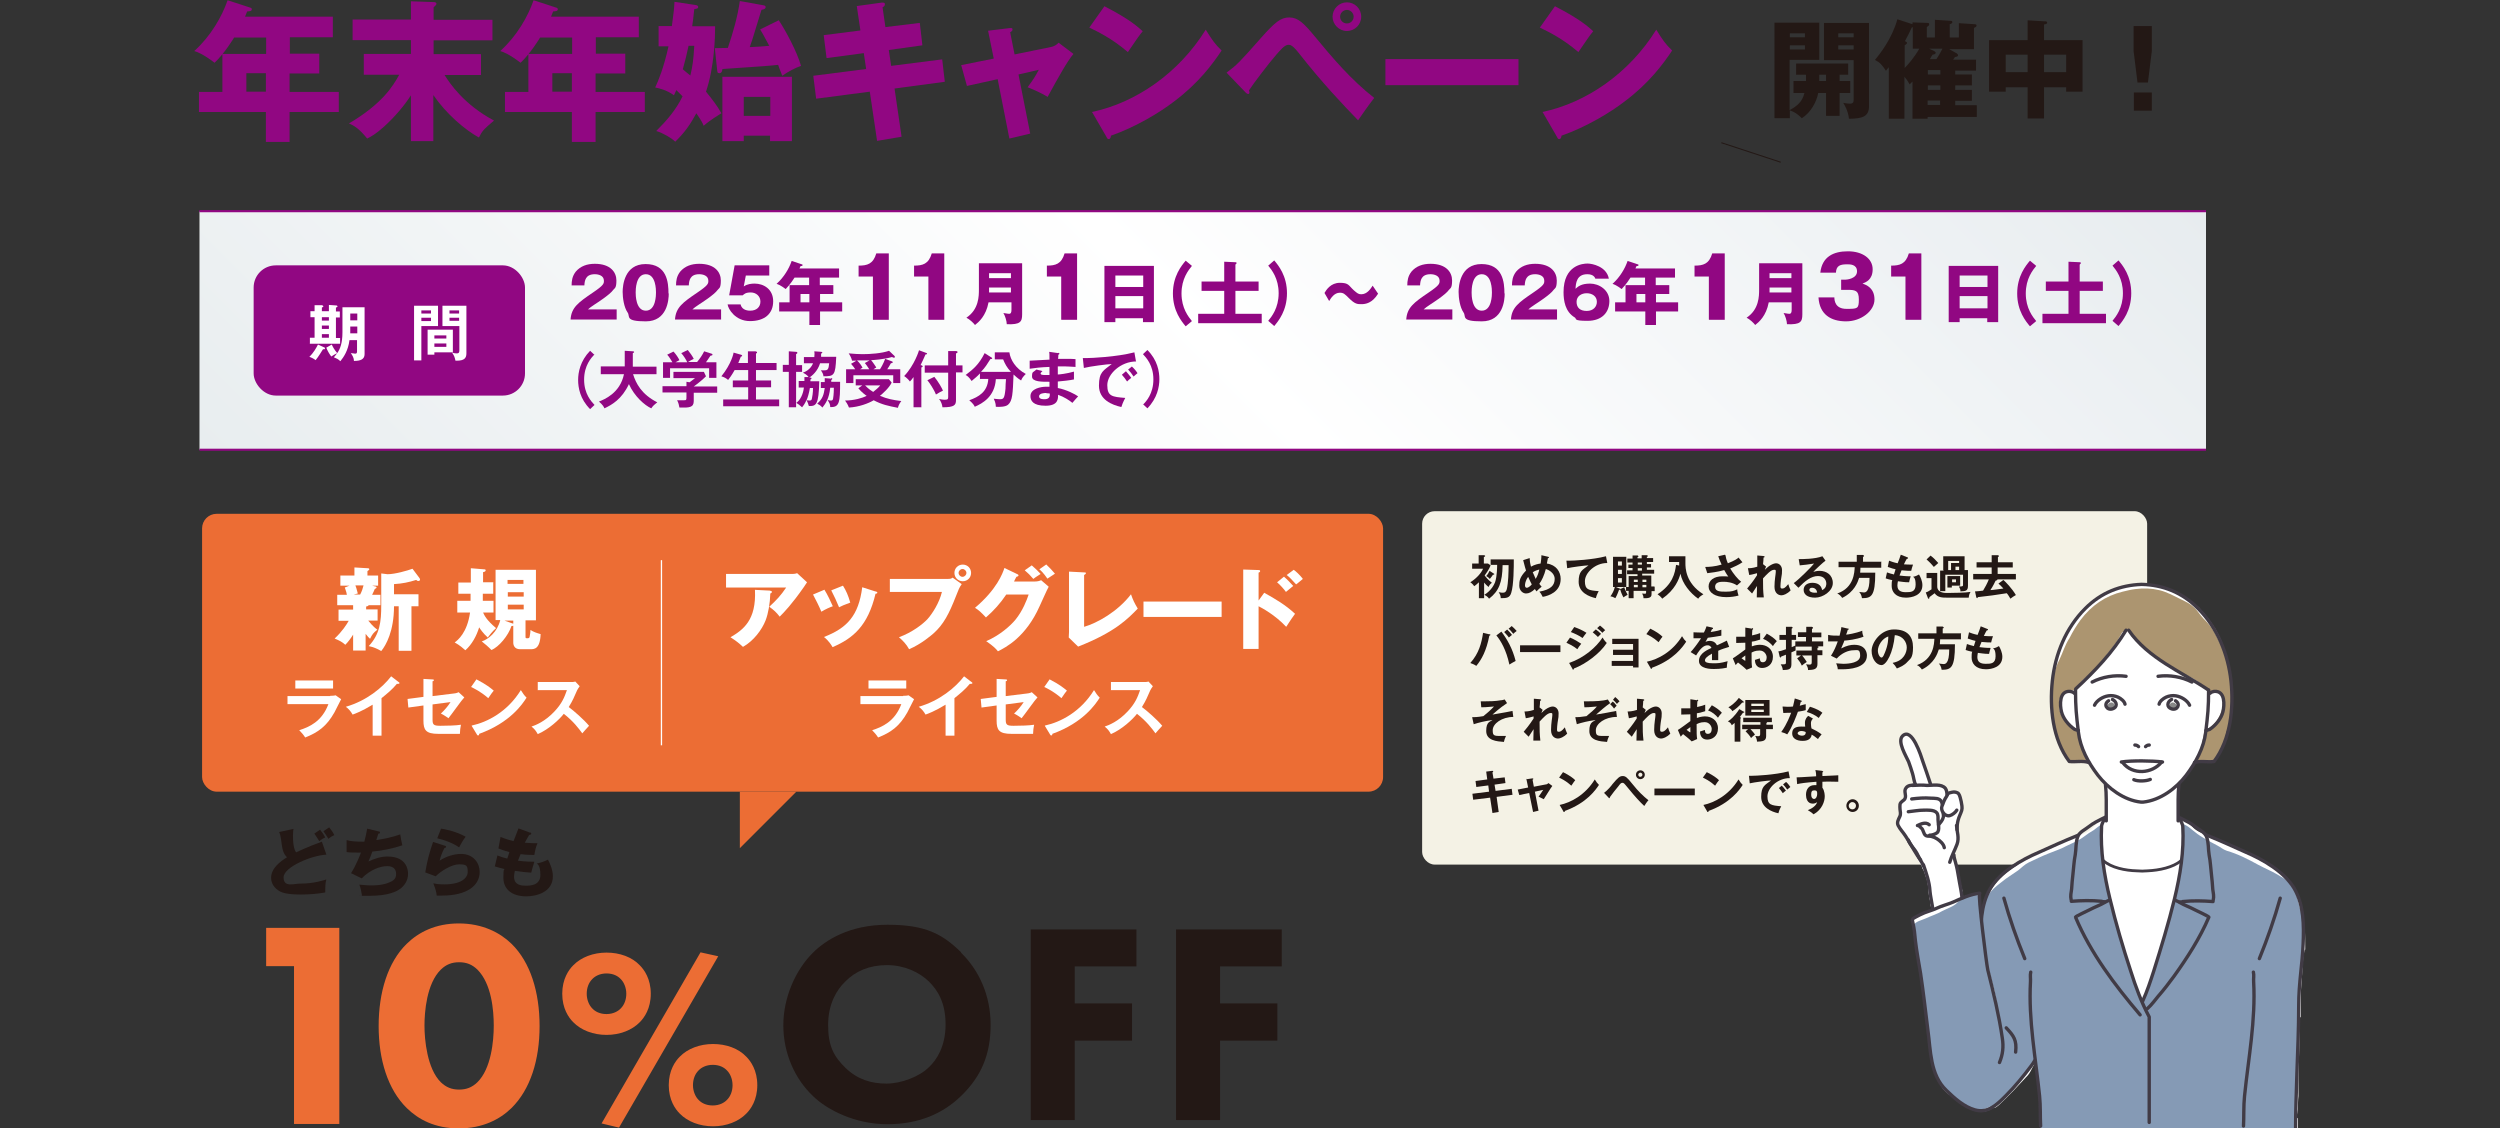 <?xml version="1.0" encoding="UTF-8"?>
<svg xmlns="http://www.w3.org/2000/svg" xmlns:xlink="http://www.w3.org/1999/xlink" version="1.1" viewBox="0 0 960 433.3">
  <rect x="0" y="0" width="960" height="433.3" fill="#333333" stroke="none"/>
  <defs>
    <style>
      .cls-1, .cls-2, .cls-3, .cls-4, .cls-5, .cls-6, .cls-7, .cls-8 {
        fill: none;
      }

      .cls-9 {
        fill: #f4f2e5;
      }

      .cls-10 {
        fill: #ac9570;
      }

      .cls-11 {
        fill: #910782;
      }

      .cls-2 {
        stroke-width: 1.3px;
      }

      .cls-2, .cls-3, .cls-4, .cls-5, .cls-6 {
        stroke: #413b45;
        stroke-linecap: round;
        stroke-linejoin: round;
      }

      .cls-3 {
        stroke-width: 1.3px;
      }

      .cls-4 {
        stroke-width: 1.3px;
      }

      .cls-5 {
        stroke-width: 1.1px;
      }

      .cls-6 {
        stroke-width: 1.3px;
      }

      .cls-12 {
        stroke-width: .8px;
      }

      .cls-12, .cls-7, .cls-13, .cls-8 {
        stroke-miterlimit: 10;
      }

      .cls-12, .cls-13 {
        fill: #f9f7ef;
        stroke: #910782;
      }

      .cls-7 {
        stroke: #231815;
        stroke-width: .4px;
      }

      .cls-13 {
        stroke-width: .5px;
      }

      .cls-14 {
        fill: #231815;
      }

      .cls-8 {
        stroke: #fff;
        stroke-width: .5px;
      }

      .cls-15 {
        fill: #fff;
      }

      .cls-16 {
        fill: #859ab5;
      }

      .cls-17 {
        fill: #888;
      }

      .cls-18 {
        fill: #ec6d34;
      }

      .cls-19 {
        fill: url(#_名称未設定グラデーション_89);
      }
    </style>
    <linearGradient id="_名称未設定グラデーション_89" data-name="名称未設定グラデーション 89" x1="246.3" y1="342.4" x2="677.3" y2="-88.7" gradientUnits="userSpaceOnUse">
      <stop offset="0" stop-color="#e8edef"/>
      <stop offset=".5" stop-color="#fff"/>
      <stop offset="1" stop-color="#e7ecef"/>
    </linearGradient>
  </defs>
  <!-- Generator: Adobe Illustrator 28.7.8, SVG Export Plug-In . SVG Version: 1.2.0 Build 200)  -->
  <g>
    <g id="_レイヤー_1" data-name="レイヤー_1">
      <g>
        <g>
          <path class="cls-11" d="M111.2,20.6h11.4v7.6h-11.4v7.1h18.9v7.7h-18.9v11.5h-9.1v-11.5h-25.7v-7.7h9v-14.6h16.8v-6.3h-12.3c-.2.4-3.7,6.1-7.5,9.7-4.5-3.4-6.5-4.1-7.8-4.5,6.4-5.8,10.6-13.2,12.8-19.5l8.6,2.8c.4.1.7.3.7.6,0,.8-.8.8-1.8.9-.3.8-.6,1.4-.8,2h33.7v7.9h-16.5v6.3ZM102.1,28.1h-7.5v7.1h7.5v-7.1Z"/>
          <path class="cls-11" d="M166.5,54.2h-8.7v-17.6c-2.5,3.9-6.2,8.3-10.3,12-3.1,2.8-4.9,3.8-6.5,4.6-3.1-3.8-4.9-4.9-7-5.8,12.9-7.6,17-14.5,19.3-18.7h-13.6v-8h18.1v-5.3h-22.4v-7.9h22.4V.5l8.7.3c.6,0,1.1.2,1.1.6s-.3.7-1.1,1.4v4.8h22.6v7.9h-22.6v5.3h18.2v8h-14c2.1,3.3,7.4,11.3,19,17.5-4.1,3.5-4.4,3.8-5.8,6.5-5.3-2.9-12.6-9.1-17.5-16.3v17.7Z"/>
          <path class="cls-11" d="M228.7,20.6h11.4v7.6h-11.4v7.1h18.9v7.7h-18.9v11.5h-9.1v-11.5h-25.7v-7.7h9v-14.6h16.8v-6.3h-12.3c-.2.4-3.7,6.1-7.5,9.7-4.5-3.4-6.5-4.1-7.8-4.5,6.4-5.8,10.6-13.2,12.8-19.5l8.6,2.8c.4.1.7.3.7.6,0,.8-.8.8-1.8.9-.3.8-.6,1.4-.8,2h33.7v7.9h-16.5v6.3ZM219.6,28.1h-7.5v7.1h7.5v-7.1Z"/>
          <path class="cls-11" d="M252.9,17.6v-7.6h5.1c.7-5,.9-7.2,1-9.3l7.9,1.2c.9.1,1.2.4,1.2.8,0,.6-.4.6-1.5.8-.4,3.3-.5,4.9-.8,6.6h8.8c0,3.8-.2,15.3-3.5,25.1,2.6,3.2,4.5,5.7,5.9,8.3-.6.4-4.2,2.5-6.8,4.8-.3-.8-.8-1.9-2.8-4.8-2.3,4.2-4.3,7.2-8.1,10.9-1.6-1.5-4.5-3.2-7.3-4.1,4.1-4.1,7.5-8,10.1-13.3-.3-.3-1.6-1.6-2.4-2.4-.5,1.2-.7,1.5-.9,2-2.8-2.1-6.1-2.8-7.2-3,1.2-2.6,3.3-7.6,5.1-15.8h-3.8ZM264.4,17.6c-.9,4.2-1.1,4.9-2.2,9,.4.4,2.4,2,2.9,2.4.8-3.4,1.2-5.9,1.5-11.4h-2.1ZM299,7.7c2.6,3.9,7,12,8.6,17.6-1.9.6-5.2,2.3-7.2,3.8-1-2.6-1.3-3.2-1.6-4.2-4.6.5-5.5.5-21.4,1.6,0,.5-.2,1.6-1.1,1.6s-.8-.5-.9-1.1l-.9-8.5c.8,0,4.3-.1,5-.1,2.1-6.3,3.7-11.8,4.6-18l8.9,1.6c.6.1,1,.2,1,.7s-.2.8-1.6,1.1c-.6,1.9-3.1,10-3.6,11.7-.4,1.2-.7,1.9-.9,2.6,1.2,0,6.8-.4,7.5-.5-2.2-4.2-2.9-5.3-3.5-6.3l7.1-3.5ZM285.6,52.1v2.1h-8.2v-24.7h26.7v24.7h-8.4v-2.1h-10.2ZM295.8,44.5v-7.3h-10.2v7.3h10.2Z"/>
          <path class="cls-11" d="M329.2,2.3l9.4-1.3c.4,0,1.2-.1,1.2.6s-.4.9-.9,1.2l1.1,7.6,13.2-1.6,1,8.6-12.9,1.8.9,6.1,19.6-2.5,1,8.6-19.3,2.6,2.7,18.5-9.4,1.6-2.8-18.9-20.6,2.7-1.1-8.8,20.3-2.6-.9-6.1-14.3,1.9-1.1-8.8,14.1-1.8-1.4-9.4Z"/>
          <path class="cls-11" d="M379.4,11.8l8.2-1c.5,0,1.2-.2,1.2.5s-.5.8-.9,1.1l1.7,8.5,14.2-2.9c.9-.2,2-.8,2.7-1.6l5.7,4.3c-2.5,3-5.8,9-9.9,16.5-2.4-1.5-6.6-3.3-7.7-3.7,2.2-3,2.8-3.9,4.3-6.7l-7.8,1.8,4.5,22.7-8,1.9-4.5-22.8-11.8,2.6-2.2-8,12.5-2.5-2.2-10.8Z"/>
          <path class="cls-11" d="M424.1,2.4c9.9,5.1,12.9,8,14.7,9.6-1.4,1.7-1.8,2.3-5.7,8-6.3-5.4-11.9-8-14.8-9.4l5.8-8.2ZM419.3,43c16.7-3.5,33.3-14.8,43.7-31.6,2.5,4,3.5,5.5,6.1,8-3.4,5.1-8.8,12.5-18.3,19.6-5.3,4.1-14.7,9.8-24.2,13.1,0,.6-.3,1.3-.8,1.3s-.6-.2-.9-.8l-5.5-9.5Z"/>
          <path class="cls-11" d="M471,27.9c3.9-2.9,4.9-3.9,13.1-13.2,5.5-6.2,7.7-8,11-8s5.6,2.2,9.7,7.2c7,8.5,14.2,16.9,22.9,23.7-2.2,2.8-5.1,7-6.2,8.6-5.5-5.7-13.5-14-22.9-26-2.4-3-3.2-3-3.9-3-1.4,0-3.2,2.2-4.6,3.8-2.8,3.2-8.6,10.8-10.5,13.7,0,.2.2.5.2.8s-.2.6-.5.6-.7-.3-1-.6l-7.3-7.6ZM522.7,6.4c0,3.1-2.5,5.5-5.5,5.5s-5.5-2.5-5.5-5.5,2.5-5.5,5.5-5.5,5.5,2.4,5.5,5.5ZM514.6,6.4c0,1.4,1.1,2.6,2.6,2.6s2.6-1.2,2.6-2.6-1.2-2.6-2.6-2.6-2.6,1.2-2.6,2.6Z"/>
          <path class="cls-11" d="M583.1,22.7v10h-51.1v-10h51.1Z"/>
          <path class="cls-11" d="M597.1,2.4c9.9,5.1,12.9,8,14.7,9.6-1.4,1.7-1.8,2.3-5.7,8-6.3-5.4-11.9-8-14.8-9.4l5.8-8.2ZM592.3,43c16.7-3.5,33.3-14.8,43.7-31.6,2.5,4,3.5,5.5,6.1,8-3.4,5.1-8.8,12.5-18.3,19.6-5.3,4.1-14.7,9.8-24.2,13.1,0,.6-.3,1.3-.8,1.3s-.6-.2-.9-.8l-5.5-9.5Z"/>
        </g>
        <g>
          <rect class="cls-19" x="76.6" y="81.1" width="770.5" height="91.6"/>
          <rect class="cls-11" x="97.4" y="101.9" width="104.2" height="50" rx="8.5" ry="8.5"/>
          <g>
            <path class="cls-15" d="M124.1,134c-.5.8-1.9,3.1-2.9,4.3-.7-.6-2.1-1.2-2.4-1.3,1.6-1.5,2.7-3.5,3.3-4.7l2.4,1.1c.2,0,.3.2.3.4,0,.3-.3.4-.7.3ZM119,131.9v-2.2h1.8v-7.9h-1.6v-2.3h1.6v-2.3h2.9c.2.1.5.3.5.4s-.1.3-.6.5v1.4h2.7v-2.4l2.9.2c.2,0,.4.2.4.4s-.3.3-.6.4v1.5h1.5v2.3h-1.5v7.9h1.6v2.2h-11.7ZM126.3,121.8h-2.7v1.3h2.7v-1.3ZM126.3,125h-2.7v1.3h2.7v-1.3ZM126.3,128.3h-2.7v1.4h2.7v-1.4ZM135.9,138.4c0-.8-.5-1.9-1.2-2.8.6,0,1.4.2,1.6.2.4,0,.8,0,.8-.8v-4.4h-2.9c-.5,4-2.2,6.5-3.5,8.1-1-.9-1.3-1-2.5-1.5.4-.4.8-1,1.3-1.6-.9.4-1.3.7-2.3,1.3-.8-1.1-1.4-2.1-1.9-3.4l2.1-1.2c.3.7.9,1.9,2.1,3.3,1.1-1.6,2-3.8,2-8v-9.6h8.5v18c0,2-1.6,2.6-4.1,2.6ZM137.2,125.4h-2.7v1.7c0,.1,0,.8,0,.9h2.7v-2.6ZM137.2,120.4h-2.7v2.6h2.7v-2.6Z"/>
            <path class="cls-15" d="M168.2,117.4v7.8h-6.4v13.2h-2.8v-21h9.2ZM165.5,120.4v-1.2h-3.7v1.2h3.7ZM161.8,122v1.3h3.7v-1.3h-3.7ZM173.9,135.3h-7.1v.9h-2.6v-9.6h9.7v8.7ZM171.4,130v-1.2h-4.6v1.2h4.6ZM166.8,131.9v1.3h4.6v-1.3h-4.6ZM179.1,117.4v18.3c0,1.8-.8,2.8-3.7,2.8s-.4,0-.5,0c-.3-1.4-.5-1.9-1.3-3.1.9.3,1.6.3,1.8.3.7,0,1-.2,1-1.2v-9.3h-6.5v-7.8h9.2ZM176.3,120.4v-1.2h-3.7v1.2h3.7ZM172.6,122v1.2h3.7v-1.2h-3.7Z"/>
          </g>
          <g>
            <path class="cls-11" d="M236.9,122.7h-17.8c.3-4.6,2.9-6.5,8.5-10.3,4.3-2.9,4.3-3.5,4.3-4.6,0-2-2.1-2.5-3.5-2.5-3.6,0-3.9,2.5-4,4.3h-4.9c0-1.7.2-3.5,1.6-5.3,1.8-2.1,4.3-3,7.3-3,6.1,0,8.3,3.3,8.3,6.4s-.7,2.9-1.2,3.6c-1.3,1.9-6.7,5.3-7,5.5-1.7,1.1-2,1.4-2.7,2h11v3.9Z"/>
            <path class="cls-11" d="M256.8,112.7c0,2.5-.6,10.7-8.8,10.7s-5.9-1.9-7-3.4c-1.4-2-1.9-5.6-1.9-7.9s.6-10.7,8.8-10.7,8.8,7,8.8,11.3ZM244.1,112.3c0,.9,0,7,3.9,7s3.9-6.1,3.9-7,0-7-3.9-7-3.9,6.1-3.9,7Z"/>
            <path class="cls-11" d="M277,122.7h-17.8c.3-4.6,2.9-6.5,8.5-10.3,4.3-2.9,4.3-3.5,4.3-4.6,0-2-2.1-2.5-3.5-2.5-3.6,0-3.9,2.5-4,4.3h-4.9c0-1.7.2-3.5,1.6-5.3,1.8-2.1,4.3-3,7.3-3,6.1,0,8.3,3.3,8.3,6.4s-.7,2.9-1.2,3.6c-1.3,1.9-6.7,5.3-7,5.5-1.7,1.1-2,1.4-2.7,2h11v3.9Z"/>
            <path class="cls-11" d="M295.5,105.8h-9.1l-.8,4.2c1.4-1,3.1-1.1,4.2-1.1,3.4,0,7.1,2.1,7.1,6.8s-3.2,7.6-8.9,7.6-8.4-4.7-8.6-6.4h5c.5,2.4,3.2,2.4,3.7,2.4,2.4,0,3.9-1.4,3.9-3.5s-1.7-3.5-3.7-3.5-2.5.6-3.1,1.1h-5.2l2.1-11.5h13.3v3.9Z"/>
            <path class="cls-11" d="M314.9,109.5h5.1v3.4h-5.1v3.2h8.5v3.5h-8.5v5.2h-4.1v-5.2h-11.6v-3.5h4v-6.6h7.5v-2.9h-5.6c-.1.2-1.7,2.7-3.4,4.4-2-1.5-2.9-1.8-3.5-2,2.9-2.6,4.8-5.9,5.8-8.8l3.9,1.3c.2,0,.3.1.3.3,0,.3-.4.4-.8.4-.1.3-.3.6-.4.9h15.2v3.5h-7.4v2.9ZM310.8,112.9h-3.4v3.2h3.4v-3.2Z"/>
            <path class="cls-11" d="M335.2,122.7v-16.5h-5.5v-4.2c3.3,0,5.6-.6,6.8-4.7h4.8v25.5h-6Z"/>
            <path class="cls-11" d="M356.5,122.7v-16.5h-5.5v-4.2c3.3,0,5.6-.6,6.8-4.7h4.8v25.5h-6Z"/>
            <path class="cls-11" d="M379.6,116.1c-1,5.3-3.8,7.6-5.2,8.7-.6-.8-2.1-2.2-3.3-2.8,4.8-3.2,4.8-8.3,4.8-10.9v-10h16.6v19.6c0,2.9-.7,4-5.9,3.8,0-1.2-.7-3.4-1.3-4.3.4,0,1.5.3,2.2.3s.9-.6.9-1.5v-2.9h-8.7ZM388.2,106.8v-1.9h-8.4v1.9h8.4ZM388.2,112.3v-1.9h-8.4v1.9h8.4Z"/>
            <path class="cls-11" d="M407.5,122.7v-16.5h-5.5v-4.2c3.3,0,5.6-.6,6.8-4.7h4.8v25.5h-6Z"/>
            <path class="cls-11" d="M428.3,122.2v1.5h-4.2v-21.6h19v21.6h-4.2v-1.5h-10.7ZM439,110.2v-4.4h-10.7v4.4h10.7ZM439,118.4v-4.7h-10.7v4.7h10.7Z"/>
            <path class="cls-11" d="M457.7,102.1c-1.3,1.6-4,4.9-4,10.6s2.7,9,4,10.6l-2.4,2c-1.6-1.9-4.9-5.9-4.9-12.6s3.3-10.7,4.9-12.6l2.4,2Z"/>
            <path class="cls-11" d="M483.3,108.1v3.6h-8.9v8.8h10.1v3.6h-24.4v-3.6h10v-8.8h-8.7v-3.6h8.7v-7.6l4.4.2c.2,0,.4.2.4.3s-.3.4-.5.6v6.5h8.9Z"/>
            <path class="cls-11" d="M489.3,100c1.6,1.9,4.9,5.9,4.9,12.6s-3.3,10.7-4.9,12.6l-2.3-2c1.3-1.6,4-4.9,4-10.6,0-5.7-2.7-9-4-10.6l2.3-2Z"/>
            <path class="cls-11" d="M529.1,112.9c-2.2,3.5-4.7,3.9-6.3,3.9s-2.5,0-4.9-2.4c-1.5-1.5-2-2-3.4-2-2.2,0-3.5,2.2-4.1,3.2l-1.8-3.1c.7-1.2,2.4-3.9,5.9-3.9s3.3,1,5.4,2.9c1.3,1.1,1.7,1.5,2.8,1.5,2.3,0,3.6-2.1,4.4-3.3l2.1,3.1Z"/>
            <path class="cls-11" d="M557.8,122.7h-17.8c.3-4.6,2.9-6.5,8.5-10.3,4.3-2.9,4.3-3.5,4.3-4.6,0-2-2.1-2.5-3.5-2.5-3.6,0-3.9,2.5-4,4.3h-4.9c0-1.7.2-3.5,1.6-5.3,1.8-2.1,4.3-3,7.3-3,6.1,0,8.3,3.3,8.3,6.4s-.7,2.9-1.2,3.6c-1.3,1.9-6.7,5.3-7,5.5-1.7,1.1-2,1.4-2.7,2h11v3.9Z"/>
            <path class="cls-11" d="M577.8,112.7c0,2.5-.6,10.7-8.8,10.7s-5.9-1.9-7-3.4c-1.4-2-1.9-5.6-1.9-7.9s.6-10.7,8.8-10.7,8.8,7,8.8,11.3ZM565.1,112.3c0,.9,0,7,3.9,7s3.9-6.1,3.9-7,0-7-3.9-7-3.9,6.1-3.9,7Z"/>
            <path class="cls-11" d="M598,122.7h-17.8c.3-4.6,2.9-6.5,8.5-10.3,4.3-2.9,4.3-3.5,4.3-4.6,0-2-2.1-2.5-3.5-2.5-3.6,0-3.9,2.5-4,4.3h-4.9c0-1.7.2-3.5,1.6-5.3,1.8-2.1,4.3-3,7.3-3,6.1,0,8.3,3.3,8.3,6.4s-.7,2.9-1.2,3.6c-1.3,1.9-6.7,5.3-7,5.5-1.7,1.1-2,1.4-2.7,2h11v3.9Z"/>
            <path class="cls-11" d="M612.7,107.1c-.3-.6-.8-1.8-3.2-1.8-4.1,0-4.4,3.5-4.5,5.6.9-.8,2.1-2,5.6-2s7.4,2.5,7.4,6.7-2.7,7.6-8.4,7.6-4-.8-4.9-1.3c-3.7-2.2-4.3-6.5-4.3-9.7,0-10.4,7.4-11,9.2-11s7.3,1.1,8.2,5.8h-5ZM613.2,115.9c0-2.2-1.9-3.3-3.9-3.3s-3.9,1.1-3.9,3.3,1.3,3.5,3.9,3.5,3.9-1.7,3.9-3.5Z"/>
            <path class="cls-11" d="M635.9,109.5h5.1v3.4h-5.1v3.2h8.5v3.5h-8.5v5.2h-4.1v-5.2h-11.6v-3.5h4v-6.6h7.5v-2.9h-5.6c-.1.2-1.7,2.7-3.4,4.4-2-1.5-2.9-1.8-3.5-2,2.9-2.6,4.8-5.9,5.8-8.8l3.9,1.3c.2,0,.3.1.3.3,0,.3-.4.4-.8.4-.1.3-.3.6-.4.9h15.2v3.5h-7.4v2.9ZM631.8,112.9h-3.4v3.2h3.4v-3.2Z"/>
            <path class="cls-11" d="M656.2,122.7v-16.5h-5.5v-4.2c3.3,0,5.6-.6,6.8-4.7h4.8v25.5h-6Z"/>
            <path class="cls-11" d="M679.2,116.1c-1,5.3-3.8,7.6-5.2,8.7-.6-.8-2.1-2.2-3.3-2.8,4.8-3.2,4.8-8.3,4.8-10.9v-10h16.6v19.6c0,2.9-.7,4-5.9,3.8,0-1.2-.7-3.4-1.3-4.3.4,0,1.5.3,2.2.3s.9-.6.9-1.5v-2.9h-8.7ZM687.9,106.8v-1.9h-8.4v1.9h8.4ZM687.9,112.3v-1.9h-8.4v1.9h8.4Z"/>
            <path class="cls-11" d="M707,111.3v-3.9h1.6c.6,0,4.5-.4,4.5-3.2s-2.9-2.7-3.8-2.7c-2.5,0-4.2.4-4.3,3.2h-6c.7-6.1,5-8.2,10.6-8.2s9.5,2.8,9.5,6.9-2.7,5-3.9,5.5c1.5.5,4.6,1.7,4.6,6.1s-5.1,8.4-10.9,8.4-10.2-2.6-10.6-9.2h6.1c0,1.2.3,4.4,4.6,4.4s4.8,0,4.8-3.6-1.5-3.7-4.6-3.7h-1.9Z"/>
            <path class="cls-11" d="M731.7,122.7v-16.5h-5.5v-4.2c3.3,0,5.6-.6,6.8-4.7h4.8v25.5h-6Z"/>
            <path class="cls-11" d="M752.5,122.2v1.5h-4.2v-21.6h19v21.6h-4.2v-1.5h-10.7ZM763.2,110.2v-4.4h-10.7v4.4h10.7ZM763.2,118.4v-4.7h-10.7v4.7h10.7Z"/>
            <path class="cls-11" d="M781.9,102.1c-1.3,1.6-4,4.9-4,10.6s2.7,9,4,10.6l-2.4,2c-1.6-1.9-4.9-5.9-4.9-12.6s3.3-10.7,4.9-12.6l2.4,2Z"/>
            <path class="cls-11" d="M807.5,108.1v3.6h-8.9v8.8h10.1v3.6h-24.4v-3.6h10v-8.8h-8.7v-3.6h8.7v-7.6l4.4.2c.2,0,.4.2.4.3s-.3.4-.5.6v6.5h8.9Z"/>
            <path class="cls-11" d="M813.5,100c1.6,1.9,4.9,5.9,4.9,12.6s-3.3,10.7-4.9,12.6l-2.3-2c1.3-1.6,4-4.9,4-10.6,0-5.7-2.7-9-4-10.6l2.3-2Z"/>
            <path class="cls-11" d="M228.3,136.1c-1.2,1.2-4,4.2-4,9.7s2.8,8.4,4,9.7l-1.7,1.6c-3.9-3.9-4.6-8.3-4.6-11.2s.8-7.3,4.6-11.2l1.7,1.6Z"/>
            <path class="cls-11" d="M230.7,143.6v-2.9h9.2v-6l3.1.2c.4,0,.5.1.5.3s-.3.3-.5.4v5.2h9.1v2.9h-9c1.1,3.5,3.2,7.7,9.3,10.8-1.4,1.1-1.8,1.5-2.3,2.3-2.5-1.1-6.5-4.6-8.6-9.3-2.7,5.8-6.6,8-9.4,9.3-.2-.5-.6-1.3-2.1-2.6,2-.8,8.1-3.2,9.6-10.5h-8.9Z"/>
            <path class="cls-11" d="M275.4,148.4v2.4h-9v3.2c0,2.5-1.7,2.6-5.5,2.5-.1-.7-.4-2-.9-2.8.4,0,2.2,0,2.6,0,1,0,1-.1,1-1.4v-1.6h-9.2v-2.4h9.2v-1.7l1.2.2c.8-.6,1.7-1.3,2.1-1.6h-8.3v-2.4h11.7l.8,1.7c-.9.9-2.8,2.6-4.7,3.9h9ZM263.9,139.1c-.4-.9-1.3-2.4-2.3-3.5l2.5-1.2c.7.8,1.9,2.5,2.3,3.4-.3.1-2.1,1.1-2.2,1.2h3.5c1.2-1.5,1.9-2.5,2.7-4.1l2.8.9c.1,0,.4.1.4.4s-.4.3-.8.4c-.8,1.3-1.4,2-1.7,2.5h4v6h-2.8v-3.7h-15v3.7h-2.7v-6h3.6c-.4-.7-1.3-2.2-2-2.9l2.4-1.2c.9.9,1.9,2.4,2.3,3.3-.8.4-1.3.7-1.5.8h4.6Z"/>
            <path class="cls-11" d="M287.2,139.4v-4.5h2.9c.4.1.6.2.6.4s0,.2-.1.3c-.1,0-.2.1-.3.2v3.6h7.9v2.7h-7.9v4h5.8v2.6h-5.8v4.7h8.9v2.6h-21.5v-2.6h9.6v-4.7h-5.9v-2.6h5.9v-4h-5.2c-1.1,2-2.1,3.3-2.5,3.8-.8-.7-1.6-1.1-2.6-1.4,3.9-4.8,4.7-8.9,4.7-9.1l2.8.8c.4.1.5.3.5.4,0,.3-.3.3-.5.3-.5,1.2-.7,1.8-1,2.5h3.9Z"/>
            <path class="cls-11" d="M308,140.1v2.7h-2.3v13.6h-2.8v-13.6h-2.3v-2.7h2.3v-5.2l2.8.2c.3,0,.5.2.5.4s-.2.3-.5.5v4.2h2.3ZM321.1,137.2c-.3,7-.8,7.3-4.9,7.3,0-.7-.4-1.5-1-2.3.4,0,.9,0,1.4,0,1.2,0,1.6-.3,1.8-2.7h-3.5c-.9,3-3.1,4.9-4.2,5.5h.5c.2,0,.4,0,.4.3s-.2.3-.4.4v.7h3.4c-.2,9.1-1.2,9.6-4,9.5-.3-1.1-.4-1.2-.9-2.3-.7,1.6-1.3,2.3-1.7,2.8-.9-.8-1.4-1.2-2.2-1.7,2.3-1.7,2.8-5,2.9-5.9h-2v-2.5h2.2c0-.5,0-1,0-1.5h1.6c-.5-.8-1.6-1.4-2.2-1.7,3-1,3.8-3.4,3.9-3.6h-3.5v-2.4h4c.1-1.2.1-1.6,0-2.2l2.7.2c.2,0,.4.2.4.3s-.3.3-.5.4c0,.7,0,.9,0,1.2h5.8ZM311,149c-.3,1.9-.9,3.9-1.3,4.7.3,0,1,.1,1.2.1.6,0,.8-.2.9-.9.1-.5.4-2,.4-3.9h-1.3ZM319.2,145.2c.2,0,.4.1.4.3s-.3.3-.4.4c0,0,0,.6,0,.7h3.4c0,7.8-.2,9.9-3.8,9.7,0-1-.2-1.4-1-2.7.7.2,1.1.2,1.3.2.5,0,.7-.2.8-.7,0-.2.3-1.4.3-4.2h-1.4c-.4,4.1-1.7,6-3,7.6-.6-.7-1.2-1.1-2-1.5,2.1-1.9,2.5-3.3,2.9-6h-1.5v-2.3h1.5c0-.7,0-1,0-1.5l2.4.2Z"/>
            <path class="cls-11" d="M331.1,148h-2.5v-2.4h12.7l1.1,1.3c-.9,2-3.5,4.3-4.5,5.1,2.9,1.2,5,1.6,8.2,2-.6.8-1.1,1.7-1.3,2.6-3.6-.7-6.1-1.2-9.3-2.9-2,1.2-5.7,2.6-9.5,2.8-.4-1.1-1.1-2.2-1.5-2.7,3.5,0,6.8-1,8.3-1.8-.2-.1-2-1.4-3.2-2.9l1.5-1.1ZM337.9,141.8c.3-.4,1.4-2.3,2-4l2.7,1c.1,0,.2.2.2.3,0,.3-.2.3-.7.4-.6,1.1-.7,1.2-1.4,2.3h5v5.3h-2.7v-3h-15.3v3h-2.8v-5.3h3.5c-.2-.4-.8-1.2-1.6-2.1l2.1-1.2h-1.7c-.2-.9-.8-2.1-1.3-2.8,2.3.2,3.8.3,5.3.3,3,0,7.4-.3,10.2-1.3l2.2,2.1c0,0,0,.2,0,.3,0,.2-.2.3-.3.3s-.5-.2-.8-.3c-3,.9-7.4,1.2-8,1.2.7.8,1.6,2.2,2,2.8-.6.4-.8.5-1.1.7h2.3ZM333.9,138.4c-2.1,0-2.3,0-4.8,0,1,.9,1.9,2.3,2.1,2.8-.5.3-.7.4-.9.6h3.5c-1-1.5-1.1-1.7-1.7-2.4l1.8-1ZM332.2,148c.5.5,1.3,1.4,3.1,2.5,1-.8,2-1.6,2.7-2.5h-5.8Z"/>
            <path class="cls-11" d="M353.9,156.4h-3.1v-11.6c-.8,1.1-1.1,1.4-1.4,1.7-.4-.6-1.3-1.5-2.2-2.1,4-4.2,5.7-9.8,5.7-9.9l2.7,1c.2,0,.4.2.4.3,0,.3-.4.3-.6.3-.8,1.8-1.2,2.7-1.9,4.1.6.1.8.3.8.5s-.1.3-.5.4v15.2ZM369.6,140.2v2.8h-2.5v10.6c0,1.9-.5,2.8-5.2,2.8-.1-1-.5-2.2-1.3-3.2.5.1,1.3.3,2.2.3,1.2,0,1.3-.3,1.3-1.1v-9.3h-9v-2.8h9v-5.5h3.1c.4.1.5.2.5.4s-.2.4-.6.5v4.6h2.5ZM358.7,144.6c1.8,2.2,2.9,4.3,3.4,5.4-.8.4-1.8.9-2.7,1.5-.7-1.9-2.6-4.7-3.3-5.5l2.7-1.3Z"/>
            <path class="cls-11" d="M376.3,145.7v-2.3c-1,1.1-1.9,1.8-3.2,2.9-1-1.5-1.7-2-2.3-2.3,2.9-2.2,5.1-4,7.3-8.4l2.5,1.6c.2.1.4.2.4.4s-.3.3-.7.3c-1.2,1.9-1.9,3.1-3.6,4.9h11.5c-1.6-1.7-2.3-3.1-3-4.8h-3.2v-2.7h5.6c.4,2.9,2.4,6.2,6.3,8.3-1,1-1.4,1.5-1.8,2.5-1.2-.7-2.5-1.9-2.9-2.3-.3,7.5-.4,10.1-2.1,11.6-1,.9-3.5.9-4.7.8,0-1.5-.6-2.6-.8-3.1.5,0,1.3.2,2.1.2,1.6,0,2,0,2.4-4,0-.6.1-3.1.2-3.7h-3.9c-.4,6.7-5.1,9.3-8.1,10.6-.2-.5-.6-1.2-2.1-2.5,3.6-1.3,7-3.2,7.3-8.2h-3.1Z"/>
            <path class="cls-11" d="M406.3,135.5c.2,0,.5,0,.5.3s-.3.4-.4.4c0,.5,0,.9-.1,1.6.6,0,1.6,0,3.2,0s2.2,0,3.5.1v3c-1.1,0-3-.3-6.8-.2v3.1c.6,0,3.4-.3,6.2-1.1v3c-1.9.4-4.1.6-6.2.8,0,.4,0,2.2,0,2.5,3.3.6,6.7,2.4,7.8,3.2-.8.9-1.4,1.5-2.2,2.5-1.2-1-3.2-2.3-5.5-3.1,0,1.5.1,4.2-4.8,4.2s-5.8-2-5.8-3.7c0-2.9,4.1-3.6,6-3.6s1,0,1.3,0c0-.1,0-1.7,0-1.9-2.7,0-6.7.1-6.7-2s.4-1.5,1.7-2.7l2.3.6c-.3.3-.7.7-.7.9,0,.6.9.6,2,.6s.9,0,1.4,0c0-.5,0-2.7,0-3.1-3.3.1-5.7.4-7.6.7v-3.1c1.2-.1,6.5-.3,7.6-.4,0-2.2,0-2.4-.1-3l3.5.5ZM401.8,150.9c-.8,0-2.8.1-2.8,1.3s1.8,1.1,2.1,1.1c1.4,0,2.2-.6,2-2.2-.3,0-.7-.1-1.3-.1Z"/>
            <path class="cls-11" d="M436.3,138.8c-5.9,0-11.1,4.8-11.1,9.1s1.9,4.5,6.9,4.9c-.9,1.7-1.3,2.8-1.5,3.5-3.6-.8-8.6-2.8-8.6-8.2s1.8-5.8,4.9-8.3c-1.5,0-8.4.9-10.7,1.5l-.4-3.8c.4,0,.9,0,1.5,0,1.6,0,11.4-.4,18.3-2.2l.6,3.4ZM432.4,142.6c.3.4,1.5,1.7,2,2.5-.6.4-1.4,1.2-1.6,1.4-.8-1.2-1.2-1.7-2-2.6l1.5-1.3ZM434.7,140.8c.7.6,1.7,1.8,2.1,2.5-.5.4-1.1.9-1.5,1.3-.7-1.1-1.2-1.7-2.1-2.7l1.5-1.2Z"/>
            <path class="cls-11" d="M438.9,155.4c1.2-1.2,4-4.2,4-9.7s-2.8-8.4-4-9.7l1.7-1.6c3.9,3.9,4.6,8.3,4.6,11.2s-.8,7.3-4.6,11.2l-1.7-1.6Z"/>
          </g>
          <line class="cls-13" x1="76.6" y1="81.1" x2="847.1" y2="81.1"/>
          <line class="cls-12" x1="76.6" y1="81.1" x2="847.1" y2="81.1"/>
          <line class="cls-12" x1="76.6" y1="172.7" x2="847.1" y2="172.7"/>
        </g>
        <g>
          <g>
            <path class="cls-14" d="M706.4,35.7v8.8h-5.2v-8.8h-3c-.6,3.3-2.8,7.5-6.3,9.7-.8-.8-2.3-2.3-4.6-3v3h-5.9V8.7h17.2v14.3h-11.4v19.3c2.9-1.6,4.9-3.2,5.7-6.6h-4.2v-4.6h4.8c0-.7,0-1.6,0-2.4h-3.8v-4.3h20v4.3h-3.3v2.4h4.1v4.6h-4.1ZM693.1,12.8h-5.8v1.5h5.8v-1.5ZM693.1,17.4h-5.8v1.6h5.8v-1.6ZM701.2,28.7h-2.6c0,.5,0,2.1,0,2.4h2.6v-2.4ZM710,45.5c-.4-3.1-1.7-5.2-2.2-6,1.4.2,1.7.3,2.4.3s1.6,0,1.6-1.4v-15.3h-11.4v-14.3h17.3v32c0,3.8-2.3,4.8-7.7,4.8ZM711.8,12.8h-5.9v1.5h5.9v-1.5ZM711.8,17.4h-5.9v1.6h5.9v-1.6Z"/>
            <path class="cls-14" d="M750.8,26.9v1.7h6.4v4.2h-6.4v1.7h6.4v4.2h-6.4v1.7h8.3v4.5h-18.9v.7h-5.8v-14.3l-1.1,1.1c-.4-.8-.9-1.6-2-2.9v16.1h-6v-19.8c-.3.4-.8.9-1.1,1.4-1.5-2.3-2.2-3.1-4.2-4.2,1.9-2.3,6.5-8.1,8.6-15.6l5.8,1.9v-.7l5.8.2c.5,0,.6.2.6.6s-.3.6-.9,1v4h3.1v-6.8l6.1.4c.4,0,.6.2.6.5,0,.5-.6.7-1,.8v5.1h3.5v-5.5l6.1.4c.5,0,.7.2.7.5,0,.5-.5.7-1,.9v8.2h-9.5l2.9,1.6c.3.2.5.5.5.7,0,.5-.6.6-1.2.7-.2.3-.4.7-.7,1h8.8v4.2h-8.1ZM731.4,26.1c1.2-1.2,3.7-4,5.6-7.4h-2.5v-8.3c-.1,0-.2.1-.4.2-.7,1.5-1.1,2.4-2.6,5.2.6.3.8.4.8.7,0,.4-.7.7-.9.9v8.8ZM740.3,26.9v1.7h4.8v-1.7h-4.8ZM740.3,32.8v1.7h4.8v-1.7h-4.8ZM745,40.3v-1.7h-4.8v1.7h4.8ZM743.6,22.7c.6-.9,1.5-2.4,2.3-4h-5.1l1.9.9c.3.2.6.3.6.7s-.5.6-1.2.7c-.5.7-.6,1-1,1.7h2.6Z"/>
            <path class="cls-14" d="M784.9,45.5h-6.3v-12h-8.4v1.7h-6.4V15.4h14.8v-7.6l6.8.4c.2,0,.7,0,.7.5s-.6.6-1.2.7v6h14.8v19.8h-6.3v-1.7h-8.5v12ZM778.6,21h-8.4v6.7h8.4v-6.7ZM784.9,27.7h8.5v-6.7h-8.5v6.7Z"/>
            <path class="cls-14" d="M826.3,10v9.6l-1.5,12.1h-4l-1.5-12.1v-9.6h7ZM819.4,35.5h6.9v7h-6.9v-7Z"/>
          </g>
          <line class="cls-7" x1="661" y1="-2.5" x2="683.8" y2="-10"/>
          <line class="cls-7" x1="661" y1="54.8" x2="683.8" y2="62.3"/>
        </g>
        <g>
          <rect class="cls-18" x="77.6" y="197.3" width="453.5" height="106.7" rx="5.6" ry="5.6"/>
          <g>
            <path class="cls-18" d="M112.9,371h-10.7v-14.7h28.1v75.3h-17.4v-60.6Z"/>
            <path class="cls-18" d="M196.4,425.5c-4.4,4.3-11,7.8-20.2,7.8s-15.5-3.4-20-7.8c-7.3-7.2-10.8-18.6-10.8-31.5s3.5-24.5,10.8-31.6c4.5-4.4,11-7.8,20-7.8s15.8,3.5,20.2,7.8c7.3,7.1,10.8,18.6,10.8,31.6s-3.5,24.3-10.8,31.5ZM169.3,372.3c-5.5,5.4-6.3,16.3-6.3,21.6s1,16.5,6.3,21.7c2,1.9,4.1,2.8,7,2.8s5-.9,7-2.8c5.3-5.2,6.3-15.8,6.3-21.7s-.8-16.1-6.3-21.6c-2-1.9-4.1-2.8-7-2.8s-5,.9-7,2.8Z"/>
            <path class="cls-18" d="M245.7,392.5c-3,3.1-7.7,4.9-12.8,4.9s-9.8-1.8-12.8-4.9c-1.7-1.7-4.2-5.2-4.2-10.9s2.5-9.2,4.2-10.9c3-3.1,7.7-4.9,12.8-4.9s9.8,1.7,12.8,4.9c1.7,1.7,4.2,5.2,4.2,10.9s-2.5,9.2-4.2,10.9ZM227.4,376c-1.3,1.3-2.1,3.3-2.1,5.6s.9,4.4,2.1,5.6c1.1,1.2,2.9,2.2,5.5,2.2s4.5-1.1,5.5-2.2c1.3-1.3,2.1-3.3,2.1-5.6s-.9-4.4-2.1-5.6c-1.1-1.2-2.9-2.2-5.5-2.2s-4.5,1.1-5.5,2.2ZM269,365.7l6.8,1.5-38.1,65.8-6.7-1.6,38-65.7ZM286.6,427.6c-3,3.1-7.7,4.9-12.8,4.9s-9.8-1.8-12.8-4.9c-1.7-1.7-4.2-5.2-4.2-10.9s2.5-9.2,4.2-10.9c3-3.1,7.7-4.9,12.8-4.9s9.8,1.7,12.8,4.9c1.7,1.7,4.2,5.2,4.2,10.9s-2.5,9.2-4.2,10.9ZM268.2,411.1c-1.3,1.3-2.1,3.3-2.1,5.6s.9,4.4,2.1,5.6c1.1,1.2,2.9,2.2,5.5,2.2s4.5-1.1,5.5-2.2c1.3-1.3,2.1-3.3,2.1-5.6s-.9-4.4-2.1-5.6c-1.1-1.2-2.9-2.2-5.5-2.2s-4.5,1.1-5.5,2.2Z"/>
            <path class="cls-14" d="M369,365.8c6.9,6.7,11.4,16.4,11.4,27.7s-3.5,19.8-11.4,27.4c-6.8,6.6-16,10.8-28.3,10.8s-23.1-5.5-28.5-10.8c-7-6.6-11.4-16.5-11.4-27.2s4.7-21.2,11.3-27.8c4.9-4.9,14.1-10.8,28.7-10.8s21,3.5,28.3,10.6ZM324.5,377c-3.2,3.1-6.5,8.5-6.5,16.6s2.2,12.1,6.7,16.5c4.7,4.5,10,6,15.7,6s12.7-2.7,16.3-6.3c2.9-2.7,6.4-7.9,6.4-16.4s-3.1-13.2-6.4-16.5c-3.6-3.5-9.4-6.3-16.1-6.3s-12.1,2.3-16,6.3Z"/>
            <path class="cls-14" d="M436.4,371.1h-23.7v14.2h22v14.3h-22v30.5h-16.9v-73.2h40.6v14.3Z"/>
            <path class="cls-14" d="M492.2,371.1h-23.7v14.2h22v14.3h-22v30.5h-16.9v-73.2h40.6v14.3Z"/>
          </g>
          <polygon class="cls-18" points="284.1 325.7 284.1 304 305.8 304 284.1 325.7"/>
          <g>
            <path class="cls-15" d="M140.3,234h4.7v4.3h-3.6c1.9,2.4,3,3.1,3.5,3.5-1.6,1.3-1.9,1.7-2.8,3.5-.5-.4-.9-.9-1.7-1.9v6.4h-4.8v-6.1c-.8,1.3-1.9,2.8-3,3.9-1.2-1.1-2.2-1.6-4.1-2.4,3-2.8,4.6-5.4,5.4-6.8h-3.9v-4.3h5.6v-1.7h-6.1v-4h3.7c0-.3-.3-1.5-.8-2.8l1.8-.7h-3.5v-3.9h5.4v-3.1l5,.3c.5,0,.7.1.7.4s-.2.3-.7.7v1.7h4.1v3.9h-2.3l1.2.3c.3,0,.5.2.5.4s-.2.3-.7.6c-.3.7-.3.8-1,2.2h3.2v4h-4.5c-.3.4-.8.5-1,.5v1.1ZM136.5,224.9c.1.2.5,1.3.9,3l-1.6.4h2.5c.6-1.1,1-2.3,1.3-3.5h-3.1ZM146.4,220.2l2.4.3c2.9,0,7.7-1.4,9.6-2.1l2.7,3.6c0,.1.2.3.2.5s-.1.6-.6.6-.4-.1-.9-.4c-2.9.9-5.2,1.4-8.5,1.6v3.9h9.4v4.6h-2.7v17.1h-4.9v-17.1h-1.8c0,9.6-3.1,15-4.9,17.2-1.7-1-3-1.5-4.8-1.9,4.3-4.6,4.8-9.4,4.8-15.7v-12Z"/>
            <path class="cls-15" d="M189.4,223.7v4.3h-4c0,.9,0,1.8,0,2.7h4.1v4.5h-4c.5,1.1,1.3,2.9,5,6-1.4,1.2-2.7,2.9-3.2,3.6-1.7-1.5-3-3.4-3.3-3.9-1,3.3-2.8,6.6-5.3,8.8-.8-.7-2.1-1.9-4.1-3,1.2-.9,4.8-3.7,5.9-11.5h-4.9v-4.5h5.1c0-1.2,0-1.3,0-2.7h-4.7v-4.3h4.8v-5.5l4.8.4c.5,0,.9,0,.9.4s-.4.6-1,.7v3.9h4ZM190.3,238.2v-19.4h15.5v19.4h-4v6.2c0,.6,0,.7.7.7s.8-.2.9-.7c.2-.9.3-2,.3-2.5,1.2.8,2.5,1.2,3.9,1.6-.2,5.8-2.5,5.8-3.9,5.8h-4c-2.1,0-2.6-1.5-2.6-2.5v-6.5c-.1,0-.3.1-.7.1-1.2,3.7-4.9,8.1-7.7,9.2-1-1.1-2.8-2.6-3.7-3.3,2.5-.8,6-3.6,7.1-8.2h-1.8ZM197.1,239.5v-1.2h-3.4l2.8,1c.4.1.6.2.6.2ZM194.9,224.2h6.1v-1.5h-6.1v1.5ZM201.1,227.4h-6.1v1.7h6.1v-1.7ZM201.1,232.2h-6.1v1.8h6.1v-1.8Z"/>
            <path class="cls-15" d="M126.8,267.2c1.1,0,1.7-.1,2.1-.2l2.1,1.5c-.4.8-2.2,4.4-2.6,5.1-3,5.3-6.2,7.6-11.2,9.6-.7-1.1-1.5-2-2.3-2.8,3.8-1.2,8.7-3.3,11.2-10h-15.7v-3.1h16.4ZM127.9,261.3v3.1h-14.5v-3.1h14.5Z"/>
            <path class="cls-15" d="M146.7,282.5h-3.6v-11.9c-4.3,2.6-6.6,3.4-7.7,3.8-.6-1.1-1.5-2.2-2.6-3,8-2.3,14.1-7.4,17.4-11.7l3,2.3c.2.1.2.2.2.3,0,.2-.2.3-.5.3s-.3,0-.5,0c-1.7,2.1-3.8,3.8-5.9,5.5v14.4Z"/>
            <path class="cls-15" d="M162.6,260.7l3.5.2c.3,0,.5,0,.5.3s-.3.4-.5.4v5.7l8.2-1c1.1-.1,1.6-.4,1.8-.5l2.2,2c-.9,1-1.1,1.3-3.1,4-1.3,1.8-2.3,3.1-3,4-1.2-.9-2.5-1.6-2.9-1.8,1.4-1.3,2.7-2.8,3.7-4.4l-6.9.9v5.8c0,2,.4,2.4,3,2.4s6.1-.1,7.9-.4c-.2.9-.4,2.4-.4,3.5-1,0-7.8,0-8.3,0-4.8,0-5.7-1.5-5.7-5.1v-5.8l-5.8.8-.3-3.3,6.1-.8v-7Z"/>
            <path class="cls-15" d="M183,260.9c3.7,1.9,5.4,3.3,6.6,4.3-.5.6-.9,1.1-2.1,2.9-3-2.6-5.4-3.7-6.6-4.3l2.1-3ZM181.2,278.6c6-1.3,13.7-5.3,18.8-13.6.9,1.4,1.2,1.9,2.2,2.9-1.6,2.5-6.3,9.6-18.2,13.9,0,.3,0,.6-.4.6s-.3-.2-.5-.4l-2-3.3Z"/>
            <path class="cls-15" d="M206.5,265.1v-3.2h12.7c.4,0,1.3,0,1.7-.2l1.7,1.8c-.5.7-.8,1.2-1,1.6-1.1,2.5-1.6,3.8-3.2,6.4,1.9,1.4,5.8,4.8,7.8,7.2-.9,1-2.3,2.5-2.6,2.9-1.4-1.9-3.4-4.6-7.1-7.5-1.7,2.2-5.8,6-10,7.8-.8-1.4-1.2-1.9-2.4-2.9,1.5-.5,5.2-1.9,8.9-5.9,2.7-2.9,3.7-5.2,4.7-8.1h-11.3Z"/>
          </g>
          <g>
            <path class="cls-15" d="M304.2,220.4c.2,0,1.1,0,1.9-.3l3.8,3.5c-.3.5-.5.7-1.2,1.8-4.6,6.6-7.5,9.6-9.3,11.4-1.2-1.6-2.3-2.6-4-3.8,2.9-2.7,4.4-4.3,6.5-7.4h-23.1v-5.2h25.4ZM295.8,226.9c.2,0,.6,0,.6.4s-.4.5-.6.6c-.1,3.8-.8,7.7-1.8,10.3-1.4,3.6-4.6,7.9-8.7,10.2-1.7-1.6-2.8-2.4-4.8-3.7,4.8-2.8,10-6.5,9.4-18.2l5.9.3Z"/>
            <path class="cls-15" d="M316.6,226.5c1.1,1.7,2.5,4.7,3.2,6.3-.9.3-2.8,1.1-4.4,2.1-.9-2.2-2.1-4.5-3.2-6.6l4.5-1.9ZM336.2,227.1c.4.1.7.2.7.5s-.5.4-.7.4c-2.9,12.2-8.5,17.1-16.5,20.5-.4-.7-1.4-2.4-3.3-3.9,8.8-3.4,13.3-8.1,14.7-19.1l5,1.6ZM323.7,224.9c1.2,1.9,2,3.7,2.8,6.5-2.5.9-3.3,1.3-4.3,1.8-.7-1.8-2.1-4.8-3-6.5l4.5-1.8Z"/>
            <path class="cls-15" d="M364.1,222.3c1.1,0,1.3-.2,1.7-.5l3.5,2.5c-1,1.4-1.2,2.1-2.2,4.6-2.7,6.9-4.8,10.9-8.6,14.3-.8.7-4.7,4.1-9.4,6.1-1.1-2-2.4-3.3-3.9-4.6,5.2-1.9,9.2-5.1,10.9-6.9,1.9-2.1,4.6-6.3,5.6-10.5h-20v-5h22.5ZM372.9,220c0,1.8-1.4,3.2-3.2,3.2s-3.2-1.4-3.2-3.2,1.4-3.2,3.2-3.2,3.2,1.4,3.2,3.2ZM368.1,220c0,.8.7,1.5,1.5,1.5s1.5-.7,1.5-1.5-.7-1.5-1.5-1.5-1.5.7-1.5,1.5Z"/>
            <path class="cls-15" d="M397.3,223.3c1.1,0,1.8-.2,2.5-.5l2.9,2.5c-.6,1-2.7,5.8-3.5,7.5-5.3,11.9-13,15.8-16,17.3-.6-.8-1.6-1.9-4.5-3.9,5.2-2.2,9.4-6,11.2-8.2,2.8-3.4,4.4-7.6,5.1-9.7h-8.6c-2.2,3.3-4.8,6.2-7.8,8.8-1.9-2-2.6-2.7-4.2-3.7,8.4-7.1,10.6-13.2,11.3-15.3l5,2.4c.1,0,.4.2.4.5s-.5.4-.8.5c-.6,1.1-.7,1.3-.9,1.8h7.9ZM396.2,217.1c1.4,1.2,2.5,2.3,3.4,3.3-2,1.3-2.2,1.4-2.8,1.9-1.3-1.5-2-2.2-3.3-3.3l2.7-1.9ZM401.7,216.7c1.1,1,2.6,2.6,3.4,3.6-.5.3-2.5,1.6-2.9,1.9-.2-.3-1.6-2.4-3.1-3.6l2.6-1.8Z"/>
            <path class="cls-15" d="M416.3,219.8c.4,0,.7,0,.7.3s-.5.6-.7.7v19.9c4.9-1.4,12.9-5.8,18-12.5.8,2.3,1.3,3.3,2.6,5.5-3.7,3.8-8.6,9-22.9,14.6l-3.6-3.5c0-.5.1-1.6.1-2.1v-23.2l5.8.3Z"/>
            <path class="cls-15" d="M469.1,231v5.9h-30v-5.9h30Z"/>
            <path class="cls-15" d="M485.4,227.6c4.2,2.3,8.4,4.8,11.9,8.1-1.1,1.5-1.3,1.8-3.4,5-4.3-4.6-9.4-7.3-10.6-7.9v16.4h-5.9v-30.5l5.9.2c.2,0,.6,0,.6.4s-.4.5-.6.6v10.7l2.1-2.9ZM493.1,221.5c1.3,1.1,2.4,2.3,3.5,3.5-.8.7-2.1,1.7-2.8,2.3-.6-.9-2.3-2.8-3.4-3.7l2.7-2.2ZM496.8,218.8c.7.5,2.3,1.9,3.5,3.5-.4.3-2.2,1.9-2.6,2.1-1.8-2-2.5-2.7-3.6-3.6l2.7-2Z"/>
            <path class="cls-15" d="M346.8,267.2c1.1,0,1.7-.1,2.1-.2l2.1,1.5c-.4.8-2.2,4.4-2.6,5.1-3,5.3-6.2,7.6-11.2,9.6-.7-1.1-1.5-2-2.3-2.8,3.8-1.2,8.7-3.3,11.2-10h-15.7v-3.1h16.4ZM348,261.3v3.1h-14.5v-3.1h14.5Z"/>
            <path class="cls-15" d="M366.7,282.5h-3.6v-11.9c-4.3,2.6-6.6,3.4-7.7,3.8-.6-1.1-1.5-2.2-2.6-3,8-2.3,14.1-7.4,17.4-11.7l3,2.3c.2.1.2.2.2.3,0,.2-.2.3-.5.3s-.3,0-.5,0c-1.7,2.1-3.8,3.8-5.9,5.5v14.4Z"/>
            <path class="cls-15" d="M382.7,260.7l3.5.2c.3,0,.5,0,.5.3s-.3.4-.5.4v5.7l8.2-1c1.1-.1,1.6-.4,1.8-.5l2.2,2c-.9,1-1.1,1.3-3.1,4-1.3,1.8-2.3,3.1-3,4-1.2-.9-2.5-1.6-2.9-1.8,1.4-1.3,2.7-2.8,3.7-4.4l-6.9.9v5.8c0,2,.4,2.4,3,2.4s6.1-.1,7.9-.4c-.2.9-.4,2.4-.4,3.5-1,0-7.8,0-8.3,0-4.8,0-5.7-1.5-5.7-5.1v-5.8l-5.8.8-.3-3.3,6.1-.8v-7Z"/>
            <path class="cls-15" d="M403.1,260.9c3.7,1.9,5.4,3.3,6.6,4.3-.5.6-.9,1.1-2.1,2.9-3-2.6-5.4-3.7-6.6-4.3l2.1-3ZM401.3,278.6c6-1.3,13.7-5.3,18.8-13.6.9,1.4,1.2,1.9,2.2,2.9-1.6,2.5-6.3,9.6-18.2,13.9,0,.3,0,.6-.4.6s-.3-.2-.5-.4l-2-3.3Z"/>
            <path class="cls-15" d="M426.6,265.1v-3.2h12.7c.4,0,1.3,0,1.7-.2l1.7,1.8c-.5.7-.8,1.2-1,1.6-1.1,2.5-1.6,3.8-3.2,6.4,1.9,1.4,5.8,4.8,7.8,7.2-.9,1-2.3,2.5-2.6,2.9-1.4-1.9-3.4-4.6-7.1-7.5-1.7,2.2-5.8,6-10,7.8-.8-1.4-1.2-1.9-2.4-2.9,1.5-.5,5.2-1.9,8.9-5.9,2.7-2.9,3.7-5.2,4.7-8.1h-11.3Z"/>
          </g>
          <g>
            <path class="cls-14" d="M125.3,328.2c-5.4.2-16.4,4.7-16.4,8.7s3.9,2.4,6.5,2.4c5,0,8.7-1.2,9.9-1.6-.4,1.6-.4,3.4-.4,3.8,0,.6,0,.9,0,1.2-2.7.5-6,.8-9.3.8-5,0-7.3-.6-8.6-1.5-1.1-.7-2.9-2.3-2.9-4.9,0-3.8,3.8-6.5,6.1-7.9-1.6-1.6-1.8-3.2-2.3-7-.2-1.4-.4-1.9-.7-2.7l5.5-1.2c-.1.7-.2,1.2-.2,2.6,0,4.5.8,5.8,1.2,6.4,1.8-.8,3.4-1.6,6.2-2.7.6-.2,3.1-1.2,3.7-1.4l1.7,4.9ZM122.9,318.6c.8,1,1.4,1.8,2,3-.8.3-1.6.8-2.3,1.4-.6-1-1.2-1.9-1.9-2.9l2.2-1.5ZM126.4,317.7c.8,1,1.4,1.8,2,3-.8.3-1.6.8-2.3,1.4-.6-1-1.1-1.8-1.9-2.9l2.2-1.5Z"/>
            <path class="cls-14" d="M145.4,319.2c.2,0,.5.2.5.5s-.1.4-.6.4c-.6,1.9-.7,2.1-.8,2.5,3.1-.5,6.2-1.1,9.2-2.2.1.9.5,3.1.8,4.2-3.5,1.2-7.9,2.1-11.5,2.4-.7,1.9-.9,2.4-1.5,3.8,2.3-1.1,4.8-1.9,7.3-1.9,7.5,0,7.9,5.3,7.9,6.7,0,2.5-1.4,4.5-3,5.7-1.5,1-4.3,2.7-12.1,2.7s-2,0-2.6-.1c-.2-1.5-.5-2.8-1-4.2.8,0,2.5.3,4.2.3s5.5,0,8.4-1.7c1.5-.9,1.5-2.1,1.5-2.7,0-1.6-.8-3-3.4-3s-6.5,1.3-9.8,4.7l-4.1-2c2-3.1,3.6-7.3,3.8-7.9-2.5,0-4.4,0-5.5-.2v-4.6c1.8.5,3.4.6,6.8.6.5-1.8.8-3.3,1.1-5l4.5,1.1Z"/>
            <path class="cls-14" d="M170.9,324.8c.2,0,.4.1.4.4s-.3.4-.6.4c-.7,1.3-1.4,2.9-1.9,4.9,2.5-1.7,5.8-2.6,8.2-2.6,4.9,0,7.2,3.6,7.2,6.9,0,5.4-5.1,9.1-14.4,9.1s-1.5,0-2.1,0c-.2-1.6-.4-2.3-1.3-4.7,1,.2,1.9.4,4.2.4,6.4,0,9-2.4,9-4.8s-.4-2.9-3.3-2.9-7,2.6-9,4.6l-4-1.5c.8-4.8,1.7-7.9,3-11.7l4.7,1.5ZM169.3,318.2c1,.1,5.3.8,9.5,3.1-1.1,1.5-1.8,2.7-2.5,4.1-2.4-1.7-5.8-2.9-8.4-3.5l1.5-3.8Z"/>
            <path class="cls-14" d="M203.5,319.6c.3.1.5.2.5.5,0,.4-.5.5-.8.5-.3.5-.6,1-1.7,3,1.5.1,2.9.2,3.5.2s1,0,1.4,0c-.6,1.2-1.1,3.6-1.2,4.5-.8,0-2.9,0-5.3-.3-.3.8-.7,1.8-1,2.5.7.1,2.8.4,6.3.4-.5,1.5-1,3.3-1.2,4.2-1.7-.1-3.7-.3-6.3-.7,0,.3-.3,1.2-.3,2.3,0,3.4,3.2,3.4,4.6,3.4s5.5,0,5.5-4.1-1.3-4.2-1.4-4.4c1.8-.4,2.9-.8,4.3-1.5.7,1.2,1.9,3.9,1.9,6.4,0,6.2-6.5,7.7-10.2,7.7-5.7,0-8.8-2.9-8.8-7.1s.3-2.7.4-3.4c-1.3-.3-2.4-.6-3.7-1l1-4.2c1.6.6,1.8.7,3.8,1.2.1-.4.3-1,.8-2.5-1.6-.4-2.7-.8-4.2-1.4l.8-4.4c2.3.9,3.5,1.2,5,1.6.3-.8,1.6-4.2,1.9-4.9l4.6,1.7Z"/>
          </g>
          <line class="cls-8" x1="254" y1="215.1" x2="254" y2="286.2"/>
        </g>
        <g>
          <rect class="cls-9" x="546.1" y="196.3" width="278.4" height="135.7" rx="4.8" ry="4.8"/>
          <g>
            <polygon class="cls-1" points="716.7 332.9 564.4 332.9 564.4 212.5 784.5 212.5 784.5 271.9 716.7 271.9 716.7 332.9"/>
            <path class="cls-14" d="M570,229.7h-2.1v-6.1c-.9.9-1.4,1.2-1.8,1.5-.2-.3-.7-1-1.5-1.5,2.7-1.7,4.3-3.8,4.9-5.2h-4.2v-2h2.5v-3.2h2.1c.2.1.4.1.4.3s-.2.3-.5.4v2.5h1.6l1,.7c-.6,1.6-1.9,3.3-2.3,3.9,1.3,1.7,2.3,2.4,2.8,2.8-.4.3-.8.5-1.3,1.6-.3-.3-.8-.6-1.7-1.7v6ZM572.4,216.9v-2.1h8.9c0,2.6,0,9.9-1,12.9-.6,1.9-1.8,2-4,2-.1-1.1-.2-1.3-.8-2.3.9.2,1.4.2,1.6.2.8,0,1.2-.3,1.5-1.3.6-2.5.7-6.6.7-9.3h-2.3c-.1,6.6-1.4,10-5.2,12.9-.5-.8-1.3-1.2-1.8-1.5,2.8-1.7,3.8-4.1,4.1-4.8.8-2.3.8-6.1.8-6.7h-2.5ZM573.6,220.2c.1,0,.2.1.2.3,0,.2-.3.2-.5.2-.4.6-.7,1-1.2,1.6-.5-.5-.8-.8-1.4-1.1.5-.5,1-1.3,1.3-2l1.5,1Z"/>
            <path class="cls-14" d="M587.4,214.4c0,.7.1,1.7.5,3.2,1.4-.8,2.8-1.1,3.7-1.2.1-.7.3-1.9.3-3.2l2.6.6c.1,0,.3.1.3.3,0,.3-.3.2-.4.2l-.4,2.1c3.6.5,5.3,3.2,5.3,5.9,0,5-4.6,6.5-6.9,6.9-.5-1-.8-1.5-1.3-2,4.5-.8,5.9-2.5,5.9-4.9s-2.6-3.6-3.4-3.8c-.6,2.4-1.6,4.5-2.5,5.7.4.5.6.8.9,1.1-.8.6-1.2,1-2,1.8-.3-.4-.3-.4-.6-.9-1.2,1.1-2.2,1.7-3.4,1.7s-2.6-1.1-2.6-3,.2-3.3,2.6-5.8c-.1-.3-.6-1.9-1.1-4l2.5-.8ZM586.9,221.4c-1.2,1.5-1.3,3-1.3,3.3s0,1,.7,1,1.7-1,1.9-1.3c-.2-.4-.7-1.3-1.4-2.9ZM588.6,219.8c.5,1.3,1,2.1,1.1,2.5.9-1.5,1.1-2.4,1.4-3.6-.7.2-1.4.3-2.6,1.1Z"/>
            <path class="cls-14" d="M617.1,216.2c-4.5,0-8.5,3.7-8.5,7s1.5,3.5,5.3,3.8c-.7,1.3-1,2.2-1.1,2.7-2.7-.6-6.6-2.2-6.6-6.3s1.4-4.5,3.8-6.3c-1.2,0-6.5.7-8.2,1.1l-.3-2.9c.3,0,.7,0,1.2,0,1.2,0,8.7-.3,14-1.7l.5,2.6Z"/>
            <path class="cls-14" d="M622,226c0,0,.2,0,.2.2l1.5-.7c.4,1.3,1.1,2.4,1.3,2.9-.8.4-1.3.8-1.6,1-.6-1.1-1.1-2.4-1.2-3,0,0-.2.1-.5.1-.2.5-.6,1.8-1.4,3.2-.8-.4-1.1-.6-1.9-.7.7-1,1.3-2,1.7-3.6h-.7v-11.6h5.1v11.6h-4l1.4.6ZM622.8,217.2v-1.6h-1.5v1.6h1.5ZM621.3,218.8v1.6h1.5v-1.6h-1.5ZM621.3,222v1.7h1.5v-1.7h-1.5ZM635.4,225.5v1.5h-1.2v1c0,.8,0,1.9-3.1,1.7,0-.6-.1-1-.5-1.8.3,0,.8.1,1,.1.5,0,.5-.2.5-.6v-.5h-4.8v2.8h-1.9v-2.8h-1v-1.5h1v-4.2h3.4v-.7h-4v-1.5h2.1v-.9h-1.6v-1.3h1.6v-.8h-2v-1.5h2v-1.2h2c0,.1.3.2.3.3s-.2.3-.4.3v.5h1.6v-1.2h2c.1.1.4.1.4.3s-.2.3-.4.3v.5h2.4v1.5h-2.4v.8h1.6v1.3h-1.6v.9h2.8v1.5h-4.6v.7h3.5v4.2h1.2ZM628.9,223.5v-.9h-1.5v.9h1.5ZM628.9,225.5v-.9h-1.5v.9h1.5ZM628.9,216v.8h1.6v-.8h-1.6ZM628.9,218.2v.9h1.6v-.9h-1.6ZM632.2,223.5v-.9h-1.5v.9h1.5ZM632.2,225.5v-.9h-1.5v.9h1.5Z"/>
            <path class="cls-14" d="M644.8,217.2c0-.4,0-.6,0-1.4h-3.9v-2.2h6.3c0,.4,0,2.2,0,2.6,0,1.8,0,7.7,6.9,12-.6.4-1.4.8-2,1.7-3-2.1-6.1-5.8-6.8-9.6-.6,2.2-2.1,6.2-7,9.6-.6-.8-1.1-1.2-1.8-1.7,5.8-3.8,6.7-8.1,7.1-11.3l1.3.3Z"/>
            <path class="cls-14" d="M662.6,213.3c.1.7.3,1.6.9,3,2.8-1.1,3.7-1.8,4.1-2.2.7.8,1.2,1.4,1.5,1.8-1.4,1-3.3,1.8-4.7,2.4,1.2,2,2.9,4.1,4.2,5.1l-1.6,1.4c-1.7-1.2-4-1.4-5.1-1.4s-3.3,0-3.3,1.9,2,1.9,4.2,1.9,3-.3,4.3-.9c0,.8.3,1.8.5,2.4-1.5.4-3.1.6-4.7.6-4.4,0-6.8-1.8-6.8-4.1s2-3.9,5.3-3.9,2.1.2,2.4.3c-.5-.6-1-1.5-1.7-2.7-2.7.8-5.1,1-6.5,1.2l-.8-2.4c1.4,0,3.6-.1,6.3-.9-.5-1-1-2.3-1.3-3.2l2.6-.6Z"/>
            <path class="cls-14" d="M677.1,216.7l1.1.9c-.1.2-.4.7-.5,1.2,2.3-2.4,4.1-2.5,4.3-2.5,1.3,0,2.3,1.1,2.3,2.6s0,1.1-.4,3.7c-.1.8-.2,1.8-.2,2.4s0,1,.6,1,1.1-.1,2.4-1.7c.3,1.1.4,1.2.9,2.4-1.3,1.4-2.8,1.9-3.5,1.9-1.1,0-2.7-.7-2.7-3.3s.5-4.9.5-5.7,0-.8-.7-.8c-1.2,0-2.9,1.9-4.2,3.3,0,3.5,0,4.6.3,7.3h-2.7c0-.6,0-1,.1-4.4-.3.5-1.6,2.5-1.9,2.9l-1.9-1.9c.6-.7,2.2-2.6,3.8-5.1v-.8c-.2,0-1.5.5-3,.7l-.5-2.6c.5,0,1.8,0,3.6-.6,0-.8,0-3.5,0-4.3l2.3.2c.3,0,.5.1.5.3s-.2.3-.4.3c0,.8-.1,1.7-.2,2.6h0Z"/>
            <path class="cls-14" d="M701.1,215.2c-1.1.8-4.1,3.6-4.8,4.4.5-.1,1.2-.4,2.4-.4,2.7,0,5.1,1.6,5.1,4.7s-3.8,5.6-6.8,5.6-4.4-1.3-4.4-3,1.4-2.7,3.3-2.7,3.4.7,3.8,2.8c1.6-.7,1.6-2.1,1.6-2.5,0-1-.6-2.9-3.2-2.9s-5,1.9-7.5,4.5l-1.8-1.8c1.9-1.3,6.8-6.2,7.8-7.5-1.6.3-4.3.6-5.5.7l-.4-2.4c1.4,0,6.3,0,9.1-1.1l1.2,1.7ZM695.8,225.7c-.7,0-1,.4-1,.8,0,.7,1,1.1,1.9,1.1s.9,0,1.1-.1c-.2-1.1-.9-1.8-2-1.8Z"/>
            <path class="cls-14" d="M722.4,215.9v2.1h-8c0,.3,0,.8-.1,1.9h5.8c0,9.1-1.5,9.8-5.1,9.8-.2-1.3-.7-2-1.1-2.4.3,0,1.2.2,1.8.2s2.2,0,2.2-5.6h-4c-.5,1.6-1.8,5.4-6.5,7.7-.4-.6-1.1-1.4-1.9-1.7,6.5-2.2,6.6-8.3,6.7-10.1h-6.2v-2.1h7v-2.6h2.4c.1.1.4.2.4.4s-.2.3-.4.3v1.9h7.1Z"/>
            <path class="cls-14" d="M732.4,214c.2,0,.3.1.3.3,0,.2-.3.3-.5.3q-.4.6-1.1,2.1c1.2.1,2.2.1,2.5.1s.7,0,1,0c-.3.8-.6,1.9-.7,2.4-.7,0-1.8,0-3.7-.2-.3.8-.7,1.7-.8,2,.9.1,2.3.3,4.3.3-.3,1-.6,2.1-.6,2.3-1.9,0-3.3-.3-4.3-.4-.1.5-.2,1.1-.2,1.6,0,2,1.3,2.6,3.2,2.6s3.8,0,3.8-2.9-.9-2.8-1-3c1-.2,1.6-.5,2.3-.9.5.8,1.3,2.5,1.3,4.1,0,4-4.1,4.8-6.3,4.8-4,0-5.5-2.3-5.5-4.5s.2-2.1.3-2.2c-1.5-.3-1.6-.4-2.6-.7l.5-2.3c.9.3,1.7.6,2.7.8,0-.3.3-.9.6-2-.6-.1-1.6-.4-3-.9l.5-2.4c.5.2,1.8.7,3.3,1,.2-.5,1.1-2.8,1.2-3.3l2.5,1Z"/>
            <path class="cls-14" d="M743.9,219.9v5.5c.2,2.3,2.9,2.3,3.9,2.3,2.1,0,7-.1,8.9-.4-.5.8-.6,1.2-.7,2.2h-8.2c-1.9,0-3.7,0-4.9-1.7-.7.5-.9.7-2,1.5,0,.3,0,.6-.3.6s-.2-.1-.3-.3l-.8-2.1c.7-.2,1.5-.7,2.2-1.2v-4.3h-1.9v-2h4.1ZM741.4,213.4c1,.7,2.2,2,2.9,2.8-.3.2-1.4,1.3-1.7,1.5-1-1.2-1.6-1.8-2.8-2.9l1.6-1.5ZM746.2,218.9v-5.3h8.2v5.3h1.3v6c0,2-.8,2.1-2.9,2.2,0-.8-.1-1-.6-1.9,1.2,0,1.6,0,1.6-.5v-4h-6.8v6.3h-2v-7.9h1.4ZM752.7,221.1v3.8h-3.2v.7h-1.7v-4.4h4.8ZM749.2,218.9v-2.7h3.1v-.8h-4.2v3.5h1.2ZM749.6,222.5v1.1h1.5v-1.1h-1.5ZM752.3,218.9v-1.3h-1.4v1.3h1.4Z"/>
            <path class="cls-14" d="M772.9,215.9v2h-5.8v2.5h7v2.1h-7.1c0,.3-.3.4-.7.5-.3.6-.8,1.8-2,3.6.8,0,4.2-.5,5-.6-.8-.9-1.4-1.5-1.9-1.9l1.9-1.4c.8.7,3.2,3.1,4.8,5.8-.9.5-1.2.7-2.1,1.4-.4-.6-.7-1.3-1.4-2.1-3.7.6-7.2,1.1-11.1,1.5-.1.3-.2.4-.3.4s-.2-.2-.3-.3l-.5-2.3c.5,0,2.6-.2,3.1-.3.7-1.1,1.6-2.8,2.2-4.3h-6v-2.1h7.1v-2.5h-5.8v-2h5.8v-2.7h2.4c.1.1.4.1.4.3s-.2.3-.4.4v2h5.8Z"/>
            <path class="cls-14" d="M572,243.5c.2,0,.3.1.3.3s-.3.3-.4.3c-1.1,5.8-3,9.2-5,11.6-.7-.5-1.9-1-2.3-1.1,3.3-3.7,4.3-7.6,4.9-11.6l2.5.6ZM576.5,242.5c2.2,2.9,4.3,6.5,5.5,11.3-.7.4-2.2,1.2-2.4,1.4-1.2-5.7-3.4-9.3-5-11.2l2-1.5ZM578.8,241.8c.5.5,1.3,1.3,1.8,2-.4.3-.9.7-1.2,1-.7-1-1.4-1.6-1.8-2.1l1.2-1ZM580.5,240.4c.9.8,1.4,1.3,1.9,1.9-.5.3-1.1.9-1.3,1.1-.4-.5-1.2-1.5-1.8-2l1.2-1Z"/>
            <path class="cls-14" d="M599.2,247.8v2.6h-15.5v-2.6h15.5Z"/>
            <path class="cls-14" d="M602.8,244.8c1.4.5,3.7,1.9,4.4,2.4-.6.7-1.3,1.7-1.5,2.1-1.7-1.4-3.7-2.2-4.2-2.5l1.4-2ZM602.5,254.6c5.8-2,10.4-6,12.9-9.8.2.4.6,1.1,1.6,2.1-2.7,4.1-8.1,8.1-12.6,9.8,0,.2,0,.4-.3.4s-.2,0-.3-.3l-1.3-2.3ZM604.6,240.8c1.9.7,3.2,1.3,4.6,2.2-.4.4-1.2,1.6-1.5,2-1.4-1-3-1.7-4.5-2.3l1.3-1.9ZM612.8,241.7c.6.4,1.5,1.2,2,1.7-.3.3-.8.8-1.2,1.2-.2-.2-1.1-1.1-2-1.8l1.2-1.1ZM614.5,240.3c.6.4,1.5,1.3,1.9,1.7-.2.1-.4.3-1.1,1-.6-.7-1.3-1.2-2-1.8l1.1-1Z"/>
            <path class="cls-14" d="M618.9,255.8v-2h8.2v-2.3h-7.7v-2h7.7v-2.2h-8v-2h10.1v11h-2.1v-.6h-8.2Z"/>
            <path class="cls-14" d="M633.7,241.4c2.6,1.3,3.9,2.3,4.7,3.1-.4.4-.6.8-1.5,2.1-2.1-1.9-3.9-2.7-4.7-3.1l1.5-2.1ZM632.4,254.1c4.3-.9,9.8-3.8,13.5-9.8.6,1,.9,1.4,1.6,2.1-1.2,1.8-4.6,6.9-13.1,10,0,.2,0,.4-.3.4s-.2-.1-.3-.3l-1.4-2.4Z"/>
            <path class="cls-14" d="M657.4,241c.1,0,.4,0,.4.3s-.2.3-.4.3c-.2.4-.3.7-.5,1.1,2.6-.4,3.5-.7,4.1-.9v2.3c-1.7.3-3.5.6-5.2.8-.2.4-.6,1.1-.9,1.6.8-.4,1.5-.4,1.7-.4.3,0,1.9,0,2.7,1.7,1.3-.6,3.1-1.4,3.8-1.8l.9,2.4c-1.6.5-3,.9-4.2,1.5,0,.7,0,1.3,0,1.8,0,.8,0,1.3,0,1.8-.1,0-1.6,0-2.4,0,0-.9,0-1.1,0-2.5-2,1.1-2.7,1.9-2.7,2.6s.9,1.1,3,1.1,2.8,0,5.7-.8c-.2.9-.3,1.8-.3,2.5-2.2.5-4.5.5-5,.5-1,0-5.7,0-5.7-3.1s3.7-4.4,4.8-5c-.2-.4-.5-1-1.5-1-1.4,0-2.7,1.1-4.4,3.9l-2.1-1.3c.8-.8,2.6-3.1,4-5.3-.9,0-1.4,0-2.9,0v-2.3c.4,0,1.5.1,2.9.1s.9,0,1.1,0c.1-.2.7-1.4,1-2.4l2.3.5Z"/>
            <path class="cls-14" d="M672.8,241.2c.2,0,.4,0,.4.3s-.2.2-.3.3c-.1,1.2-.1,1.8-.1,2.2,1.7-.4,2.4-.6,3.1-.9,0,1.8,0,2,0,2.5-1.5.5-2.8.8-3.2.8,0,.3,0,1.5,0,1.8,1.6-.6,2.8-.6,3.2-.6,2.4,0,4.9,1.5,4.9,4.6s-2.3,4.3-4.1,4.3c-2.7,0-2.8-2.5-2.8-3.1.3-.1,1.5-.5,1.9-.6,0,.5,0,1.5,1.1,1.5s1.5-.9,1.5-1.9-.9-2.6-2.7-2.6-2.7.6-3.1.8c0,3.7,0,4.2.2,5.7l-2.1.9c-1.2-1.2-2.1-1.8-3.3-2.8-.4.4-.6.6-.9,1l-1.1-2.6c.8-.4,4.1-2.9,4.8-3.4,0-.9,0-1.8,0-2.6-1.1,0-2.5.1-3.5.1v-2.4c.4,0,.6,0,1.4,0s1.9,0,2.1,0c0-.8,0-2.6,0-3.5l2.6.4ZM668.8,252.8c.2.1,1.1.9,1.3.9s.1-.2.1-.4v-1.6c-.5.4-.9.7-1.5,1.1ZM678.4,243.3c1.3.7,3,1.8,3.9,2.9-.7.8-1,1.1-1.5,1.9-.9-1.1-2.2-2.2-3.8-2.8l1.4-1.9Z"/>
            <path class="cls-14" d="M693.6,244.6h-3.2v-1.8h3.2v-2.1h2.2c.2.1.4.2.4.4s-.2.3-.4.4v1.4h3.6v1.8h-3.6v1.6h4.3v1.9h-3,.8c.2,0,.4.1.4.3s-.2.3-.4.3v.9h1.9v1.9h-1.9v3.4c0,2.1-1.5,2.2-3.6,2.3,0-.8-.3-1.5-.8-2.2.6,0,.8.1,1.2.1.6,0,1,0,1-.9v-2.6h-5.9v-1.9h5.9v-1.5h-6.2c0,.9,0,1.1,0,1.5-.4.2-.6.3-1.6.7v4.6c0,2.1-1.2,2.1-3.3,2.2-.1-1.1-.6-1.9-.8-2.2.2,0,.8,0,1,0,1,0,1-.2,1-.9v-2.8c-.9.4-1.3.5-1.8.7,0,.2-.2.4-.3.4s-.2-.1-.3-.3l-.5-2.1c.5,0,1.3-.2,2.9-.8v-3.6h-2.5v-1.9h2.5v-3.1h2.3c.1.2.3.2.3.3s0,.2-.4.4v2.4h1.7v1.9h-1.7v2.8c.3-.1,1-.4,1.4-.6v-1.6h4.1v-1.6ZM691.9,251.6c.6.6,1.7,2.2,1.9,2.6-.5.3-1.5,1-1.9,1.4-.5-1.1-.9-1.7-1.8-2.8l1.8-1.3Z"/>
            <path class="cls-14" d="M709.5,241.3c.2,0,.4.1.4.3s-.2.2-.4.3c0,.3-.5,1.6-.6,1.8.5,0,3.7-.5,6.2-1.5,0,.4,0,1.1.5,2.3-3,1.1-6,1.4-7.4,1.5,0,.3-.4,1.1-1.2,3,2.1-1.1,3.7-1.4,5-1.4,4.6,0,4.9,3.3,4.9,4.1,0,5-7.1,5.3-9.3,5.3s-1.4,0-1.9,0c0-.7-.3-1.5-.6-2.3.6,0,1.5.2,2.7.2,2.3,0,6.5-.4,6.5-3.1s-1.1-2.1-2.5-2.1c-2.1,0-4.6,1.1-6.5,3.2l-2.2-1.1c1.1-1.7,1.9-3.5,2.6-5.5-1.1,0-2.6,0-3.7,0v-2.5c1.2.3,2.8.3,4.4.3.5-1.9.6-2.7.7-3.3l2.5.6Z"/>
            <path class="cls-14" d="M726.9,254.5c4.2-.8,5.3-4,5.3-5.9s-1.4-4.5-4.6-4.7c-.6,6.7-3.2,11.5-5.1,11.5s-3.8-2.3-3.8-5.5,3.5-8.2,8.6-8.2,7.3,2.6,7.3,6.9-1.2,4.4-2.1,5.5c-1.2,1.4-2.7,2-4.1,2.6-.5-.9-.9-1.4-1.6-2.1ZM721.1,249.8c0,1.5.8,2.7,1.4,2.7s1-1.2,1.3-1.9c1.3-3.1,1.3-5.4,1.3-6.2-2.4.8-4,3.5-4,5.5Z"/>
            <path class="cls-14" d="M753,243.4v2.1h-8c0,.3,0,.8-.1,1.9h5.8c0,9.1-1.5,9.8-5.1,9.8-.2-1.3-.7-2-1.1-2.4.3,0,1.2.2,1.8.2s2.2,0,2.2-5.6h-4c-.5,1.6-1.8,5.4-6.5,7.7-.4-.6-1.1-1.4-1.9-1.7,6.5-2.3,6.6-8.3,6.7-10.1h-6.2v-2.1h7v-2.6h2.4c.1.1.4.2.4.4s-.2.3-.4.3v1.9h7.1Z"/>
            <path class="cls-14" d="M763.1,241.5c.2,0,.3.1.3.3,0,.2-.3.3-.5.3q-.4.6-1.1,2.1c1.2.1,2.2.1,2.5.1s.7,0,1,0c-.3.8-.6,1.9-.7,2.4-.7,0-1.8,0-3.7-.2-.3.8-.7,1.7-.8,2,.9.1,2.3.3,4.3.3-.3,1-.6,2.1-.6,2.3-1.9,0-3.3-.3-4.3-.4-.1.5-.2,1.1-.2,1.6,0,2,1.3,2.6,3.2,2.6s3.8,0,3.8-2.9-.9-2.8-1-3c1-.2,1.6-.5,2.3-.9.5.8,1.3,2.5,1.3,4.1,0,4-4.1,4.8-6.3,4.8-4,0-5.5-2.3-5.5-4.5s.2-2.1.3-2.2c-1.5-.3-1.6-.4-2.6-.7l.5-2.3c.9.3,1.7.6,2.7.8,0-.3.3-.9.6-2-.6-.1-1.6-.4-3-.9l.5-2.4c.5.2,1.8.7,3.3,1,.2-.5,1.1-2.8,1.2-3.3l2.5,1Z"/>
            <path class="cls-14" d="M581.2,275.3c-4.5,0-8,2.6-8,5.1s.6,2.2,5.1,2.2c-.5,1-.6,1.5-.8,2.3-2.7-.2-6.8-.5-6.8-4.2s1.6-3.5,2.4-4.2c-2.6.3-5.4,1-7.2,1.6l-.6-2.7c.8,0,2,0,4.3-.4.6-.5,1.9-1.5,3.1-2.7.2-.2.5-.5,1-1-3.3.3-3.9.3-4.9.3l-.2-2.3c.4,0,1,0,2,0s3.6,0,5.7-.4c.6,0,1-.2,1.5-.3l.9,1.4c-.9.6-2.7,1.8-5.6,4.4,5.2-.9,5.8-1,7.7-1.4l.3,2.3Z"/>
            <path class="cls-14" d="M591.3,271.7l1.1.9c-.1.2-.4.7-.5,1.2,2.3-2.4,4.1-2.5,4.3-2.5,1.3,0,2.3,1.1,2.3,2.6s0,1.1-.4,3.7c-.1.8-.2,1.8-.2,2.4s0,1,.6,1,1.1-.1,2.4-1.7c.3,1.1.4,1.2.9,2.4-1.3,1.4-2.8,1.9-3.5,1.9-1.1,0-2.7-.7-2.7-3.3s.5-4.9.5-5.7,0-.8-.7-.8c-1.2,0-2.9,1.9-4.2,3.3,0,3.5,0,4.6.3,7.3h-2.7c0-.6,0-1,.1-4.4-.3.5-1.6,2.5-1.9,2.9l-1.9-1.9c.6-.7,2.2-2.6,3.8-5.1v-.8c-.2,0-1.5.5-3,.7l-.5-2.6c.5,0,1.8,0,3.6-.6,0-.8,0-3.5,0-4.3l2.3.2c.3,0,.5.1.5.3s-.2.3-.4.3c0,.8-.1,1.7-.2,2.6h0Z"/>
            <path class="cls-14" d="M620.8,275.3c-4.5,0-8,2.6-8,5.1s.6,2.2,5.1,2.2c-.5,1-.6,1.5-.8,2.3-2.7-.2-6.8-.5-6.8-4.2s1.6-3.5,2.4-4.2c-2.6.3-5.4,1-7.2,1.6l-.6-2.7c1.3,0,1.6,0,4.3-.4,1.7-1.4,3.2-2.7,4-3.7-3.2.3-3.8.3-4.8.3l-.2-2.3c.5,0,1,0,2.1,0,2,0,5.2-.1,7.1-.7l.9,1.4c-1.9,1.3-3.7,2.9-5.4,4.4,2.6-.4,5.7-1,7.7-1.4l.3,2.3ZM619.3,269.4c.3.2.9.8,1.5,1.6-.5.5-.6.6-1,1.1-.4-.6-.8-1-1.5-1.7l1-1ZM620.3,267.7c.6.5,1.1,1,1.6,1.6-.4.3-.9.9-1,1-.6-.7-.8-1-1.5-1.6l.8-1Z"/>
            <path class="cls-14" d="M630.9,271.7l1.1.9c-.1.2-.4.7-.5,1.2,2.3-2.4,4.1-2.5,4.3-2.5,1.3,0,2.3,1.1,2.3,2.6s0,1.1-.4,3.7c-.1.8-.2,1.8-.2,2.4s0,1,.6,1,1.1-.1,2.4-1.7c.3,1.1.4,1.2.9,2.4-1.3,1.4-2.8,1.9-3.5,1.9-1.1,0-2.7-.7-2.7-3.3s.5-4.9.5-5.7,0-.8-.7-.8c-1.2,0-2.9,1.9-4.2,3.3,0,3.5,0,4.6.3,7.3h-2.7c0-.6,0-1,.1-4.4-.3.5-1.6,2.5-1.9,2.9l-1.9-1.9c.6-.7,2.2-2.6,3.8-5.1v-.8c-.2,0-1.5.5-3,.7l-.5-2.6c.5,0,1.8,0,3.6-.6,0-.8,0-3.5,0-4.3l2.3.2c.3,0,.5.1.5.3s-.2.3-.4.3c0,.8-.1,1.7-.2,2.6h0Z"/>
            <path class="cls-14" d="M651.7,268.7c.2,0,.4,0,.4.3s-.2.2-.3.3c-.1,1.2-.1,1.8-.1,2.2,1.7-.4,2.4-.6,3.1-.9,0,1.8,0,2,0,2.5-1.5.5-2.8.8-3.2.8,0,.3,0,1.5,0,1.8,1.6-.6,2.8-.6,3.2-.6,2.4,0,4.9,1.5,4.9,4.6s-2.3,4.3-4.1,4.3c-2.7,0-2.8-2.5-2.8-3.1.3-.1,1.5-.5,1.9-.6,0,.5,0,1.5,1.1,1.5s1.5-.9,1.5-1.9-.9-2.6-2.7-2.6-2.7.6-3.1.8c0,3.7,0,4.2.2,5.7l-2.1.9c-1.2-1.2-2.1-1.8-3.3-2.8-.4.4-.6.6-.9,1l-1.1-2.6c.8-.4,4.1-2.9,4.8-3.4,0-.9,0-1.8,0-2.6-1.1,0-2.5.1-3.5.1v-2.4c.4,0,.6,0,1.4,0s1.9,0,2.1,0c0-.8,0-2.6,0-3.5l2.6.4ZM647.7,280.3c.2.1,1.1.9,1.3.9s.1-.2.1-.4v-1.6c-.5.4-.9.7-1.5,1.1ZM657.3,270.8c1.3.7,3,1.8,3.9,2.9-.7.8-1,1.1-1.5,1.9-.9-1.1-2.2-2.2-3.8-2.8l1.4-1.9Z"/>
            <path class="cls-14" d="M669.6,273.2c.1,0,.2.1.2.3,0,.2-.3.2-.5.2-.5.7-1,1.4-1.2,1.6.1,0,.4.2.4.4s-.1.2-.2.3v8.8h-2.2v-7.2c-.6.5-.8.7-1.1.9-.3-.8-.8-1.2-1.5-1.5.9-.5,2.5-1.8,4.4-4.7l1.7,1ZM669.4,269.3c0,0,.2.1.2.3s-.1.2-.3.2-.2,0-.3,0c-1.4,1.6-2.5,2.5-3.8,3.3-.1-.3-.4-.8-1.5-1.5.7-.4,2.5-1.5,4-3.6l1.7,1.3ZM678.2,278.3h2.6v1.7h-2.6v2.7c0,2-1.6,2-3.5,2.1,0-.6-.3-1.6-.7-2.2.2,0,.6.1,1,.1s.9,0,.9-.7v-2h-3.7c.8.9,1.3,1.4,1.7,2.1-.8.6-1.1.9-1.5,1.3-.4-.8-1.4-1.9-2.1-2.6l1-.8h-2.3v-1.7h7v-1h-6.6v-1.7h11v1.7h-1.8c0,.2-.3.3-.3.3v.7ZM679.5,274.8h-9.3v-6h9.3v6ZM677.3,271.1v-.9h-4.8v.9h4.8ZM672.5,272.5v.9h4.8v-.9h-4.8Z"/>
            <path class="cls-14" d="M684.6,271.3c.5,0,1,.1,1.9.1s1,0,2-.1c.4-1.5.5-2.4.7-3.1l2.4.8c.2,0,.3.1.3.3,0,.2-.3.2-.4.2,0,.2-.4,1.3-.4,1.5,1.1-.3,1.7-.5,2.3-.6,0,.6,0,1.6,0,2.3-.4.1-1.4.4-3,.6-.5,1.4-2.2,6-4.1,8.7-.5-.3-1.2-.6-2.3-.9,2.3-3.2,3.4-6.4,3.8-7.4-.6,0-2,0-3,.1l-.3-2.4ZM696.1,276c-.6.7-.7,1.2-.7,1.8s.1,1.5.2,1.9c1.1.5,2.8,1.4,3.9,2.3-.6.6-1.3,1.6-1.4,1.8-1.5-1.2-1.8-1.4-2.4-1.7-.3,2.3-2.6,2.4-3.5,2.4-2.5,0-4-1.1-4-2.8s.8-2.7,3.5-2.7,1.2,0,1.5.1c-.1-.8-.1-1.3-.1-1.6,0-1.4.9-2.4,1.3-2.6l1.9,1.1ZM691.7,280.7c-.6,0-1.4.3-1.4.9s1.1.9,1.6.9c1.4,0,1.5-.8,1.5-1.4-.8-.4-1.6-.4-1.7-.4ZM695.1,271.4c2.8.9,3.8,1.6,4.7,2.3-.4.5-.9,1.2-1.4,2-1.3-1.1-3.1-1.9-4.6-2.3l1.2-2Z"/>
            <path class="cls-14" d="M570.6,296.3l2.4-.3c0,0,.4,0,.4.2s-.1.3-.3.4l.4,2.4,4.3-.5.3,2.2-4.2.6.4,2.4,6.2-.8.3,2.3-6.1.8.8,5.8-2.4.4-.9-5.9-6.5.8-.3-2.3,6.4-.8-.3-2.4-4.6.6-.3-2.3,4.5-.6-.4-3Z"/>
            <path class="cls-14" d="M586.3,299.2l2.1-.3c.2,0,.4,0,.4.2s-.1.2-.3.3l.5,2.7,4.7-.9c.3,0,.6-.2.9-.5l1.5,1.1c-.6.7-2.8,4.4-3.3,5.1-.7-.4-1.7-.8-2-1,.2-.2.6-.8,1-1.4.3-.4.6-.9.8-1.2l-3.2.7,1.4,7.3-2.1.5-1.5-7.3-3.8.8-.6-2.1,4-.8-.7-3.4Z"/>
            <path class="cls-14" d="M600.2,296.5c2.6,1.3,3.9,2.3,4.7,3.1-.4.4-.6.8-1.5,2.1-2.1-1.9-3.9-2.7-4.7-3.1l1.5-2.1ZM598.9,309.1c4.3-.9,9.8-3.8,13.5-9.8.6,1,.9,1.4,1.6,2.1-1.2,1.8-4.6,6.9-13.1,10,0,.2,0,.4-.3.4s-.2-.1-.3-.3l-1.4-2.4Z"/>
            <path class="cls-14" d="M615.9,304.5c1.4-1,2.9-2.8,3.3-3.4,2.1-2.5,2.8-3.1,3.9-3.1s1.7.5,3.7,3c2.4,3,4.1,4.6,6.2,6.3-.5.5-1.3,1.7-1.6,2.2-1.6-1.5-3.4-3.4-6.4-7.1-1.4-1.7-1.5-1.8-2-1.8s-.8.3-1.6,1.4c-.8.9-2.5,3.1-3.2,4.1,0,.2,0,.4-.2.4s-.1,0-.3-.2l-1.8-1.9ZM631.6,297.5c0,1-.8,1.7-1.7,1.7s-1.7-.7-1.7-1.7.8-1.7,1.7-1.7,1.7.7,1.7,1.7ZM629.1,297.5c0,.5.4.8.8.8s.8-.4.8-.8-.4-.8-.8-.8-.8.4-.8.8Z"/>
            <path class="cls-14" d="M650.8,302.8v2.6h-15.5v-2.6h15.5Z"/>
            <path class="cls-14" d="M655.4,296.5c2.6,1.3,3.9,2.3,4.7,3.1-.4.4-.6.8-1.5,2.1-2.1-1.9-3.9-2.7-4.7-3.1l1.5-2.1ZM654.1,309.1c4.3-.9,9.8-3.8,13.5-9.8.6,1,.9,1.4,1.6,2.1-1.2,1.8-4.6,6.9-13.1,10,0,.2,0,.4-.3.4s-.2-.1-.3-.3l-1.4-2.4Z"/>
            <path class="cls-14" d="M687.2,298.8c-4.5,0-8.5,3.7-8.5,7s1.5,3.5,5.3,3.8c-.7,1.3-1,2.2-1.1,2.7-2.7-.6-6.6-2.2-6.6-6.3s1.4-4.5,3.8-6.3c-1.2,0-6.5.7-8.2,1.1l-.3-2.9c.3,0,.7,0,1.2,0,1.2,0,8.7-.3,14-1.7l.5,2.6ZM684.2,301.7c.3.3,1.2,1.3,1.6,1.9-.5.3-1.1.9-1.2,1-.6-.9-.9-1.3-1.5-2l1.2-1ZM685.9,300.3c.5.4,1.3,1.4,1.6,1.9-.4.3-.8.7-1.2,1-.6-.8-.9-1.3-1.6-2l1.1-.9Z"/>
            <path class="cls-14" d="M699.7,296.1c.3,0,.4,0,.4.2s-.1.2-.3.3c0,.3,0,.6,0,1.4,5.3-.2,5.9-.3,6.1-.3,0,.3,0,.4,0,.9s0,1.1,0,1.6c-3.4-.1-5.3-.1-6.1,0,0,.3,0,1.5,0,2.3.9,1.2.9,3.1.9,3.3,0,1.9-1,5.1-4.3,6.9-.5-.5-1-.9-2.2-1.6,2.8-1.1,3.4-2.5,3.6-3.1-.5.4-1.1.6-1.7.6-2.2,0-2.6-2.2-2.6-3.4,0-2.2,1.2-3.7,3.2-3.7s.6,0,.8.1c0-.8,0-1,0-1.4-4.1.3-6.1.6-7.4.9l-.2-2.6c.6,0,1.3,0,7.5-.4,0-1.4-.2-1.9-.3-2.4l2.6.3ZM695.5,305.1c0,1.5.8,1.7,1.1,1.7.7,0,1.2-.9,1.2-1.9s-.1-1.4-1.1-1.4-1.2.5-1.2,1.6Z"/>
            <path class="cls-14" d="M713.8,309.4c0,1.4-1.1,2.4-2.4,2.4s-2.4-1.1-2.4-2.4,1.1-2.5,2.4-2.5,2.4,1.1,2.4,2.5ZM709.9,309.4c0,.8.6,1.4,1.4,1.4s1.4-.6,1.4-1.4-.6-1.4-1.4-1.4-1.4.7-1.4,1.4Z"/>
          </g>
          <g>
            <g>
              <path class="cls-15" d="M883.9,355.4c-.2-2.9-.5-5.9-.6-8.8-.4-1.1-.8-2.1-1.2-3.1-.8-1.9-1.9-3.6-3.2-5.1-2.6-3-5.8-5.3-9.2-7.3-3.8-2.2-7.7-4.2-11.7-5.9-1.2-.5-2.4-1-3.6-1.4-1.2-.5-2.2-1-3.3-1.6-.9-.5-1.9-.9-2.9-1.3-.7-.2-1.4-.5-2-.9,0,0,0,0,0,0,0,0,0,0,0,0,0,0,0,0,0,0,0,0-.1,0-.2,0,0,0,0,0,0,0,0,0,0,0,0,0,0,0-.1,0-.2,0,0,0,0,0,0,0,0,0,0,0-.1-.1,0,0,0,0,0,0,0,0,0,0,0,0-.8-.2-1.6-.6-2.3-1.1-.8-.5-1.4-1.2-2.1-1.9-.7-.7-1.3-1.4-2.1-1.9-.2-.1-.3-.2-.5-.3,0,0,0-.1,0-.2,0,0-.1,0-.2,0-.1,0-.3-.1-.4-.2,0,0-.2,0-.2,0,0,0,0,0,0,0,0,0,0,0,0,0-.1,0-.3,0-.4-.1,0,0-.2,0-.2,0,0,0,0,0,0,0,0,0,0,0,0,0,0,0,0,0,0,0,0,0,0,0,0,0,0,0,0,0,0,0-.4,0-.6-.2-.7-.6,0,0,0-.1,0-.2-.4-.1-.9-.2-1.3-.2-1.3-.1-2.6-.2-3.8-.2-1.3,0-2.6-.1-3.9-.2-2.6,0-5.3-.1-7.9,0-2.5,0-5.1,0-7.5.3-.5,0-.9.1-1.4.2,0,.2-.1.3-.3.4-1.4.8-3.1,1.2-4.5,1.9-.6.5-1.2,1-1.7,1.6-.7.7-1.3,1.3-2.1,1.9-.7.5-1.5.9-2.3,1.1,0,0,0,0,0,0,0,0,0,0,0,0,0,0,0,0-.1.1,0,0,0,0,0,0,0,0-.1,0-.2,0,0,0,0,0,0,0,0,0,0,0,0,0,0,0-.1,0-.2,0,0,0,0,0,0,0,0,0,0,0,0,0,0,0,0,0,0,0-.6.4-1.3.6-2,.9-1,.4-1.9.8-2.9,1.3-1.1.6-2.2,1.1-3.3,1.6-1.2.5-2.4,1-3.6,1.4-4,1.7-7.9,3.7-11.7,5.9-3.4,2-6.7,4.3-9.2,7.3-1.3,1.6-2.4,3.3-3.2,5.1-.5,1-.8,2.1-1.2,3.1-.1,2.9-.4,5.9-.6,8.8-.2,2.9-.3,5.8-.2,8.7.2.1.3.3.3.5.5,2.1.6,4.2.7,6.3.1,1.9.3,3.7.4,5.6.1,2,.2,4,.3,6.1,0,2.5,0,4.9,0,7.4.2,0,.4.3.4.5,0,2.9,0,5.8.1,8.7,0,3.9.2,7.7.3,11.6,0,3.8-.7,7.4-.7,11.2,0,3,1.9,4.3,4.2,2.1,4-3.7,7.5-7.5,11.2-11.5,1.5-1.7,2.1-4.8,4.2-5.8.4,1.4.2,3.4.3,5,.2,2.7.4,5.4.7,8.1.2,2.9.5,5.8.6,8.7,0,1.6,0,3.2,0,4.8h97.9c0-1.4,0-2.8,0-4.3,0,0,0,0-.1,0-.4-.1-.5-.5-.4-.8.2-.9.4-1.8.5-2.7,0-1.7,0-3.3.2-5,0-2,0-4,0-6,0-5.1.3-10.2.4-15.2,0-2.9.1-5.8.1-8.7,0-.2.2-.4.4-.5,0-2.5,0-4.9,0-7.4,0-2,.1-4,.3-6.1.1-1.9.3-3.7.4-5.6.1-2.1.2-4.2.7-6.3,0-.2.2-.4.3-.5,0-2.9,0-5.8-.2-8.7Z"/>
              <path class="cls-16" d="M884,357.2c0-.1,0-.3,0-.4,0-.8,0-1.6,0-2.4,0-.5,0-1,0-1.5-.2-2.6-1.1-4.9-1.7-7.4-.5-2.4-1.6-4.1-3-6.1-1.3-1.8-3-2.4-4.8-3.6-2.4-1.4-4.9-2.4-7.3-3.7-3.8-2.1-7.9-4.2-12.1-5.4-1.3-.4-2.4-1.4-3.6-2-2-1-3.7-2-5.6-3.1-1.4-.8-2.6-1.7-3.8-2.7-.8-.6-1.5-1.3-2.4-1.8-.6-.4-1.4-.6-1.9-1.1-.2,2.5.5,5.1.5,7.6,0,1.8-.2,3.6-.4,5.4,0,.4,0,.9,0,1.3-.2,2.4-.5,4.8-1.1,7.1-.3,1.2-.6,2.5-1,3.7-.3,1.2-.6,2.3-.9,3.5-.6,2.2-1.1,4.5-1.7,6.7-1.2,4.9-2.1,9.8-3.8,14.5-.7,1.9-1.3,3.8-1.8,5.7-.7,2.4-1.7,4.7-2.7,7-.5,1.2-1,2.3-1.4,3.5-.3.9-.8,1.7-1,2.7-.7-1-.8-2-1.3-3.1-3.4-8-5.5-16.2-7.9-24.5-.5-1.8-1-3.7-1.7-5.4-1.5-3.8-1.9-7.8-2.9-11.7-.9-3.5-.9-7.3-1.4-10.9-.2-1.7-.3-3.4-.5-5.1-.3-1.8-.2-3.3,0-5.1,0-.8.3-1.6.3-2.3,0-.3-2.9,2-3,2.1-1.4.8-2.6,1.6-3.9,2.6-2,1.5-4.5,2.5-6.8,3.6-1.1.6-2.2,1.1-3.3,1.5-1.2.5-2.4.9-3.6,1.4-2.5,1-5,2.2-7.5,3.4-1.5.7-2.7,2-4,3-1.5,1.1-3.2,2.1-4.7,3.2-3.3,2.6-6.2,4.4-8,8.4-.5,1-.8,2-1.2,3.1,0,2.2-.2,4.4-.4,6.5-.2,1.8-.8,3.6-.7,5.5,0,2.2.2,4.4.4,6.6.5,4.8.3,9.7.4,14.6,0,2.3.4,4.7.3,7.1-.2,2.3-.6,4.7-.4,7,.4,4.2.3,8.5.5,12.7.2,4-1,7.8-1.6,11.7-.3,2-1.4,6.6,2,6.3,2.2-.2,4.8-1.8,6.3-3.4,1.8-1.9,4-3.7,5.6-5.7,1.7-2.2,3.8-4,5.4-6.3.8-1.2,1.4-2.9,2.5-3.8.5-.1,1.2,8.6,1.3,9.3.4,5.7.5,10.9.9,16.5,8.6.3,16.5.1,24.6.1h63.8c3,0,6,0,9,0,0,0,.3,0,.3,0,0-1.5.3-3,.3-4.6-.1-2.7-.3-5.3-.2-8,0-1.2,0-2.4.2-3.6.3-3.4,0-6.9.3-10.3.3-3.3.3-6.7.5-10.1.1-2.1.3-4.2.2-6.3-.2-5.2-.3-10.3.4-15.5.3-1.8.4-3.6.5-5.4,0-1.5.4-3,.7-4.5.2-1.1,0-2.1,0-3.3s-.1-3-.1-4.5Z"/>
              <g>
                <g>
                  <g>
                    <path class="cls-2" d="M808.1,314.5c-.4.8-1.1,2.1-1.1,2.8-.5,9.5,1,18.7,3.2,27.8,2.3,9.5,5,18.7,8,27.8,1.9,6,4.1,12,7.1,17.6v40.5"/>
                    <path class="cls-2" d="M808.2,346.3c-.2-.1-.8,0-1.3,0,.1,0,.2,0,.2-.2-3.9-.4-7.9-.3-11.7,0,0-.2,0-.5-.1-.7-.3-1.2,0-2.8.2-4,.1-1.9.3-3.8.5-5.6.3-2.5.4-5.1.9-7.6.4-2.3.1-4.7,1-7,.7-1.8,2.8-2.6,4.4-3.9,1.5-1.2,3.3-2.1,5.1-3,.3-.2.8-.3,1-.5"/>
                    <path class="cls-2" d="M821.8,389.7c-9.7-11.4-19-23.7-24.8-37.5-.1-.3,4.8-2.5,5.1-2.7,1.2-.6,2.4-1.2,3.6-1.7,1.5-.6,2.9-1.6,4.4-2.2"/>
                  </g>
                  <g>
                    <path class="cls-2" d="M822.8,384.4c1.7-3.7,3-7.7,4.2-11.4,2.9-9.2,5.7-18.4,8-27.8,2.2-9.1,3.7-18.3,3.2-27.8,0-.7-.7-2-1.1-2.8"/>
                    <path class="cls-2" d="M837,346.4c.2-.1.8,0,1.3,0-.1,0-.2,0-.2-.2,3.9-.4,7.9-.3,11.7,0,0-.2,0-.5.1-.7.3-1.2,0-2.8-.2-4-.1-1.9-.3-3.8-.5-5.6-.3-2.5-.4-5.1-.9-7.6-.4-2.3-.1-4.7-1-7-.7-1.8-2.8-2.6-4.4-3.9-1.5-1.2-3.3-2.1-5.1-3-.3-.2-.8-.3-1-.5"/>
                    <path class="cls-2" d="M824.6,387.3c1.6-1.4,3.1-3.5,4.2-4.8,2.1-2.4,4.1-5,6-7.6,5.1-7.1,10-14.7,13.4-22.7.1-.3-4.8-2.5-5.1-2.7-1.2-.6-2.4-1.2-3.6-1.7-1.5-.6-2.9-1.6-4.4-2.2"/>
                  </g>
                  <path class="cls-5" d="M807.7,330.5c3,2.7,8.5,3.8,12.8,3.9.6,0,1.4.1,2.1.1.7,0,1.5-.1,2.1-.1,4.4-.2,9.8-1.3,12.8-3.9"/>
                </g>
                <g>
                  <g>
                    <path class="cls-2" d="M769.5,344.9c2.2,7.9,4.9,15.6,8,23.2"/>
                    <path class="cls-2" d="M763,408.8c-.2-7.5-.5-15-.5-22.5s-1.4-15.8-1.7-23.7c-.3-7.1-.3-14.9,3.4-21.3,3.8-6.4,11.9-11.1,18.7-14,4.9-2.2,9.7-4.4,14.7-6.4,0,0,.2,0,.2-.1"/>
                    <path class="cls-2" d="M779.8,373.3c-.3,1.2,0,2.5-.1,3.7-.8,14.9,2,29.2,3.5,43.9.4,3.8.2,7.9.4,11.5"/>
                  </g>
                  <g>
                    <path class="cls-2" d="M875.6,344.9c-2.2,7.9-4.9,15.6-8,23.2"/>
                    <path class="cls-2" d="M881.5,432.5v.8c0-6.9.3-13.8.5-20.8.3-8.8.7-17.5.7-26.3s1.4-15.8,1.7-23.7c.3-7.1.3-14.9-3.4-21.3-3.8-6.4-11.9-11.1-18.7-14-4.9-2.2-9.7-4.4-14.7-6.4-.1,0-.3-.1-.4-.2"/>
                    <path class="cls-2" d="M865.3,373.3c.3,1.2,0,2.5.1,3.7.8,14.9-2,29.2-3.5,43.9-.4,3.8-.2,7.9-.4,11.5"/>
                  </g>
                </g>
              </g>
            </g>
            <g>
              <path class="cls-15" d="M770.7,400.9c0-1.2-.1-2.4-.3-3.5-.2-1.1-.6-2.2-1.1-3.3-.4-1.1-.9-2.1-1.2-3.2-.4-1.2-.6-2.5-.9-3.7-.5-2.3-.9-4.7-1.4-7-.6-2.3-1.2-4.5-1.8-6.8-1.1-4.1-2.1-8.3-2.1-12.6,0,0,0,0,0,0,0,0,0,0,0-.1-.1-.1-.2-.3-.2-.5,0,0,0-.1,0-.2-.1-.7-.1-1.4-.2-2.1,0,0,0,0-.1,0,0,0-1-7-1-7.7,0-1.3,0-2.6-.2-3.9-.2-1-.5-2-.5-3.1-1,0-2.1.4-3.1.7-.2,0-.4.1-.6.2-.2,0-.5.1-.7.2,0,0-.1.2-.2.2-.3.3-.8.3-1,0-.5-.7-.5-1.6-.5-2.5,0,0,0,0,0,0-.2-.4-.3-.9-.4-1.3,0-.3-.1-.5-.2-.8,0,0,0,0-.1,0,0,0,0,0,0,0,0-.3-.1-.7-.2-1.1-.5-1.7-.7-3.5-1.1-5.3-.8-1.6-2-3.2-1.9-5.1.1-2.6,2-4.7,1.7-7.4-.2-2.2-.4-4.4.1-6.5.5-2,1.6-3.1,1.3-5.3-.2-1.6-.3-4.2-2-4.8-2.1-.7-3,1.8-4.1-.8-.4-1-.2-1.1-1.4-1.5-.8-.3-1.7-.5-2.6-.5-.9,0-1.4.4-2.1-.4-.3-.4-.5-1.5-.6-2-.6-2.5-5.2-19.8-9.2-16.2-2.5,2.2.1,5.6,1,8,1,2.7,2.9,5.7,3.1,8.6,0,.5.2,1.9-.2,2.3-.3.3-1.7,0-2.2.3-1.7.9-.7,2.3-1,3.7-.3,1.4-1.6,1.7-2,3-.2.7,0,1.7.1,2.6,0,0-.1,0-.2,0,0,.6,0,1.2-.2,1.8-.3,1-.7,1.9-.9,2.8-.1.5,0,1,0,1.5,0,0,.1.2.2.3.3.3.5.6.8.9.6.7,1.3,1.3,1.9,2,.7.8,1.2,1.6,1.7,2.5.5,1,.9,2.1,1.4,3.2.7,1.1,1.4,2.2,2,3.4.1.3.3.6.4.9.1,0,.2.1.3.2.6.7,1,1.6,1.2,2.5.5.7.9,1.7,1,2.3,0,.2.1.4.2.6.7,1.6.9,3.3,1.1,5,0,1,.1,1.9.3,2.9,0,.3.1.5.1.8.1.5.3,1,.5,1.5,0,.2,0,.5-.1.7,0,.3.1.7.2,1,0,0,0,0,0,0,.1,0,.2.2.2.3.1.4,0,.7-.4.9-.3.2-.7.3-1,.4,0,0,0,0-.1.1-.8.5-1.7,1-2.6,1.2-.2.2-.4.3-.6.5-.9.5-1.9.3-2.5,1.4-.7,1.2.4,3.7.7,4.9.3,1.7.4,3.4.7,5.1.7,3.3.9,6.7,1.5,10.1.6,3.6.9,7.2,1.4,10.8.5,3.4.7,7.1,1.4,10.5.8,4,.7,8.4,1.4,12.5.3,1.8.8,3.2,1.6,4.9.7,1.6,1.3,3.5,2.1,5,.9,1.6,2.4,3,4,4,2.7,1.8,5.1,4.4,8.3,5.4,5,1.6,7.5-1.9,9.2-6.1.6-1.6,1.1-3.3,1.3-5,0-.4.4-.6.8-.6,0,0,.1,0,.2,0,.5-2.1.8-4.2,1.1-6.2.3-2.4.6-4.8.5-7.2Z"/>
              <path class="cls-16" d="M772.3,400.6c-.1-.8-.3-1.6-.6-2.3-1.3-2.8-2.1-5.8-3-8.8-.8-2.8-2.4-5.4-3-8.2-.7-2.7-1.3-5.4-2-8.2-1.1-4.1-2.1-8.3-2.1-12.6,0,0,0,0,0,0,0,0,0,0,0-.1-.1-.1-.2-.3-.2-.5,0,0,0-.1,0-.2-.1-.7-.1-1.4-.2-2.1,0,0,0,0-.1,0,0,0-1-7-1-7.7,0-1.3,0-2.6-.2-3.9-.2-1-.5-2-.5-3.1,0,0-3.9.8-4.2.9-1.6.5-2.5,1.6-3.5,2.7-1.4,1.6-3.9,2.3-5.8,3.3-2,1.2-4.4,1.9-6.5,2.9-1.3.6-3.8,1.1-4.5,2.5-.9,1.7.5,5.5.8,7.3.7,3.3.9,6.7,1.5,10.1.6,3.6.9,7.2,1.4,10.8.5,3.4.7,7.1,1.4,10.5.8,4,.7,8.4,1.4,12.5.3,1.8.8,3.2,1.6,4.9.7,1.6,1.3,3.5,2.1,5,.9,1.6,2.4,3,4,4,4.7,3.1,9.6,8.3,15.5,4.3,2.2-1.5,3.3-4.5,4.3-6.8,1.4-3.1,2.8-6.2,3.2-9.6.2-2.2.6-5.2.2-7.7Z"/>
              <g>
                <g>
                  <path class="cls-3" d="M767.8,408c1.3-3.1,1.6-6,1.1-9.3-1.3-8.9-3.4-17.5-5.6-26.3-.5-2.2-3.9-29.4-3.1-29.4-3.3.3-7.1,2-10.2,3.4-2.1.9-4.3,1.4-6.4,2.4-1.5.7-3.1,1.1-4.6,1.7-1.2.5-2.2,1-3.3,1.6-1.5.8-1.5.8-1.1,2.5.5,2.1.7,4.3.9,6.5.5,4.3,1.3,8.5,2,12.7,1.1,7.3,1.9,14.5,2.8,21.7,1.1,7.8.8,17.2,7.1,23.2,3.1,3,6.7,6.3,11,7.5,5,1.4,8.5-2.1,11.9-5.5,3.4-3.4,6.7-7.4,9.6-11.3.5-.7,1-1.3,1.4-2.1"/>
                  <path class="cls-3" d="M770.4,394.7c2.9,3.1,4.1,4.7,3.6,9.3"/>
                </g>
                <g>
                  <path class="cls-2" d="M741.3,301c-.9-2.8-1.9-5.6-2.9-8.5-.7-2.2-4.2-13.4-7.8-9.9-2.2,2.1,1.4,7.8,2.3,9.9.6,1.5,1,3,1.5,4.5.4,1.2.6,3.3,1.2,4.3"/>
                  <path class="cls-2" d="M735.2,301.5c-1.1,0-2.6,0-3.3,1.1-1,1.3.3,2.7-.4,4.1-.4.8-1.7,1.1-1.9,2.2-.1.6,0,1.2,0,1.8.1,1,.4,1.9-.1,2.9-.5,1.1-1.2,2.2-.6,3.4.7,1.4,1.9,2.6,2.8,4,1.6,2.4,2.9,4.9,4.5,7.4.8,1.3,1.9,2.7,2.4,4.1"/>
                  <path class="cls-2" d="M734.4,301.6c1.9-.1,3.8-.2,5.6,0,2.1,0,5.5-.7,7,1.1.5.6.6,1.7.7,2.5"/>
                  <path class="cls-2" d="M751.3,317c.2,2.5,1.1,4.7.2,7.2-.9,2.4-2.1,4.5-2.8,6.9"/>
                  <path class="cls-2" d="M734.1,306.8c2.4-.3,4.9-.5,7.3-.3,1.5.1,3.5-.2,4.2,1.5.1.3.2.6.3,1"/>
                  <path class="cls-2" d="M746.2,312.3c0,.6.2,1.1,0,1.6-.2,1-1.1,2-1.8,2.8"/>
                  <path class="cls-2" d="M732.8,311.7c2-.2,3.9-.6,6-.6,1.3,0,3.9-.2,4.9,1,.6.7.5,1.8.5,2.7,0,1.4.8,4.1-.4,5-.6.5-2.1,1-2.8.9"/>
                  <path class="cls-2" d="M740.8,316.7c-1.3-1.2-3.2-.3-4.5.3.7,0,.9.5,1.4.9,1,.7.8,2.4,1.9,3,.5.3,1.5.1,2.1.3.8.2,1.5.5,2.1.9,1.1.7,2.6,2,2.8,3.4"/>
                  <path class="cls-2" d="M732.8,322.6c.5,1.5,1.8,2.8,2.7,4.1.8,1.1,1.2,2.5,2,3.5"/>
                  <path class="cls-2" d="M738.6,332.1c1.1,3.2,2.3,6.6,2.5,10,0,1.1,1.1,6.4,1.1,7.1"/>
                  <path class="cls-2" d="M751.4,311.1c-.4.8-1.8,1.9-2.7,2.1-1.9.5-3.6-2-3-3.6.5-1.3,1-2.7,1.8-3.8.2-.4.4-1,.8-1.2.3-.2,1.1-.3,1.4-.4.7-.2,1.9,0,2.4.6.5.6.8,2.2,1,3,.2,1,.5,2.4.2,3.4-.4,1.3-1.1,2.5-1.4,3.8-.3,1.1-.4,2.5-.4,3.6"/>
                  <path class="cls-2" d="M750.3,328.3c0,.9.4,2,.6,2.8.3,1,.5,2,.7,2.9.3,1.7.6,3.4.9,5.1.1.7.8,3.8.9,5.6"/>
                </g>
              </g>
            </g>
            <g>
              <path class="cls-15" d="M848.3,280c2.2-1.8,5.2-4.1,6-7,.4-1.3.6-2.7.8-4,1.4-9.6.5-19.4-4.6-27.8-1.8-2.9-4-5.6-6.3-8.1-.3-.1-.5-.2-.8-.4-.3-.2-.6-.4-.9-.5-.3-.3-.6-.6-.9-.9-.7-.4-1.4-.8-2.1-1.2-.4-.3-.7-.6-1.1-.8-.9-.5-1.8-.9-2.8-1.4-1.3-.6-2.6-1.2-3.9-1.7,0,0-.2,0-.3,0-.4-.2-.9-.3-1.3-.4-1.5-.5-3-.8-4.6-.9-.5,0-1,0-1.4,0-.8-.2-1.6-.3-1.9-.2-.3,0-1.1,0-1.9.2-.5,0-1,0-1.4,0-1.5.2-3.1.5-4.6.9-.5.1-.9.3-1.3.4,0,0-.2,0-.3,0-1.3.5-2.6,1.1-3.9,1.7-.9.4-1.9.9-2.8,1.4-.4.3-.7.5-1.1.8-.7.4-1.4.8-2.1,1.2-.3.3-.6.6-.9.9-.3.2-.6.4-.9.5-.3.1-.5.3-.8.4-2.1,2.3-4.1,4.6-5.7,7.2-.6,1.4-1.2,2.7-1.7,4.1-.6,1.8-1.2,3.7-1.7,5.5-.5,1.5-.9,3-1.3,4.5-1,3.6-1.1,8.1-.3,11.9.5,2.6.8,5.3,1.6,7.8.8,2.5,3.2,4.3,5.2,5.9,1.3,1,1.5,2.5,1.8,3.9.6,3.3,2.5,5.9,4.1,8.8,1.4,2.7,3.4,5.1,5.4,7.3,1.9,2.1,1.7,5.6,1.6,8.2-.1,1.8-.8,3.9-.3,5.7.7,2.4,3.7,2.1,5.8,2.3,1.3.2,2.6.2,3.9.2,1.9,0,3.9,0,5.9,0,2-.1,3.8-.4,5.7-.8,1-.2,2-.4,3-.6,1.2-.2,2.8-.2,3.2-1.6.5-1.7-.3-4-.1-5.7.2-2.2,0-4.8.8-6.8.8-1.8,2.6-3.4,3.8-5.1,1.8-2.6,3.1-5.5,4.3-8.4.9-2.2,1.3-6.1,3.2-7.6Z"/>
              <path class="cls-10" d="M842.8,292.3c2,0,4.8.6,6.7.2,1.5-.3,1.6-1.8,2.4-3.1,1.5-2.3,2.2-3.9,2.7-6.6.4-2.3,1.4-4.6,1.8-6.9.4-2,.5-4.2.5-6.3,0-.1,0-.3,0-.4,0-1.8.3-3.6.2-5.4,0-2.1-.7-3.9-1.1-6-.6-3.3-1.3-6.8-2.9-9.8-.4-.7-.9-1.4-1.2-2.1-1.5-3.3-3.2-5.9-5.8-8.4-1.3-1.3-2.1-2.9-3.5-4.2-1.7-1.6-3.2-2.2-5.2-3.2-2.7-1.3-5.3-2.8-8.3-3.5-3.1-.7-5.8-.8-9.1-.4-1.7.2-3.2.6-4.9,1-6.6,1.6-12,5.3-16.2,10.9-1.6,2.2-3,4.5-4.2,6.9-1.7,2.5-2.7,5.9-3.8,8.1-2.5,4.7-2.9,9.8-3.1,14.9-.2,3.3.6,6.7,1,9.9.3,2.3,1.6,4.7,1.8,6.9.4.8.9,1.7,1.2,2.5.5,1,.9,2.1,1.4,3.1.2.5.5,1,.9,1.4,0,0,.1.1.2.2,0,0,0,0,.2.1,0,0,0,0,0,0,0,0,0,0,0,0,0,0,0,0,0,0,.1,0,.2,0,.4,0,1.1.1,2.3,0,3.4,0,1.1,0,2.3,0,3.4,0-.2-.3-.3-.6-.5-.9-.7-1.3-1.3-2.7-2-4-.6-1.1-.6-2.2-.9-3.4-.3-.9-.2-2.2-.7-2.9-.5-.8-2.1-1.3-2.9-2-.9-.8-1.6-1.6-2.2-2.6-1.3-1.9-2-4.2-1.8-6.6,0-1.4,1.1-3.7,2.5-4.3,1.2-.6,2.4.2,3.6-.6,1.1-.7,2-2.7,3-3.7,1.3-1.2,2.8-2.1,3.9-3.4,2.9-3.1,5.4-6.3,8-9.7,1.4-1.7,2.2-3.5,3.3-5.3,1,0,1.7-.6,2.8-.5,0,1.7,1.6,3.2,2.8,4.3,1.5,1.4,3,2.7,4.6,3.8,2.9,2,5.8,4.1,8.9,5.8,1.8,1,3.3,2.4,5.2,3.1,1.9.7,3.7,1.8,5.3,3,.6.5,1.4.9,2,1.5.3.3.7.6.9,1,.1.2.2.8.4.9,1,.8,2.7-.9,3.9-.1,1.3.8,1.8,2.7,1.8,4.1,0,3.3-1.6,6.8-4,9-.7.7-1.7,1.3-2.7,1.4-.4,0-1.4,6.1-1.6,6.7-.7,1.9-1.6,3.7-2.6,5.5"/>
              <g>
                <g>
                  <g>
                    <path class="cls-2" d="M819.8,286.1c.6,0,1,.2,1.4.6"/>
                    <path class="cls-2" d="M825.3,286.1c-.6,0-1,.2-1.4.6"/>
                  </g>
                  <g>
                    <g>
                      <g>
                        <path class="cls-17" d="M810.1,272c-2.2-.3,0-3.1,1.4-2,1.6,1.2-1.4,3.4-2.5,1.5"/>
                        <path class="cls-2" d="M809.7,269.1c-2.1,1.3-.7,3.8,1.5,3.1,2-.6,1.8-2.7,0-3.6"/>
                      </g>
                      <path class="cls-2" d="M803.4,261.9c3.9-2,8.6-2.8,13-2.2"/>
                      <path class="cls-4" d="M804.3,270.8c.8-1.8,3.2-3.3,5.3-3.6,1.2-.2,2.6,0,3.7.5,1.1.5,2.5,1.6,2.7,2.7"/>
                    </g>
                    <g>
                      <g>
                        <path class="cls-17" d="M835,272c2.2-.3,0-3.1-1.4-2-1.6,1.2,1.4,3.4,2.5,1.5"/>
                        <path class="cls-2" d="M835.4,269.1c2.1,1.3.7,3.8-1.5,3.1-2-.6-1.8-2.7,0-3.6"/>
                      </g>
                      <path class="cls-2" d="M841.7,261.9c-3.9-2-8.6-2.8-13-2.2"/>
                      <path class="cls-4" d="M840.8,270.8c-.8-1.8-3.2-3.3-5.3-3.6-1.2-.2-2.6,0-3.7.5-1.1.5-2.5,1.6-2.7,2.7"/>
                    </g>
                  </g>
                  <g>
                    <g>
                      <path class="cls-2" d="M814.6,292.6c3.9-.6,12-.5,15.8,0"/>
                      <path class="cls-6" d="M815.2,292.9c3.7,4.8,11.2,4.2,14.8-.2"/>
                    </g>
                    <path class="cls-2" d="M819.4,299.4c1.5.7,4.7.6,6.3-.1"/>
                  </g>
                </g>
                <g>
                  <g>
                    <g>
                      <path class="cls-2" d="M808.5,301.2c.2,2.1.3,3.9.3,5.9,0,2,0,4,0,6.1,0,.7,0,1.4,0,2"/>
                      <path class="cls-2" d="M836.7,301.2c-.2,2.1-.3,3.9-.3,5.9,0,2,0,4,0,6.1,0,.7,0,1.4,0,2"/>
                    </g>
                    <g>
                      <path class="cls-2" d="M848.1,265c0,6.7-.3,9.5-1.1,16.1-.7,6.1-3.9,11.8-7.5,16.6-3.9,5.1-10,9.6-16.5,10.3-.3,0-.6,0-.9,0-6.5-.7-12.6-5.3-16.5-10.3-3.7-4.8-6.8-10.5-7.5-16.6-.8-6.7-1.1-9.4-1.1-16.1"/>
                      <g>
                        <path class="cls-2" d="M796.5,266.2c-.3-.4-1-.6-1.5-.7-4.4-.4-4,5.4-3.4,7.8.6,2.5,2.6,5.1,5.1,6.8.4.2.9.2,1.4.4"/>
                        <path class="cls-2" d="M848.7,266.2c.3-.4,1-.6,1.5-.7,4.4-.4,4,5.4,3.4,7.8-.6,2.5-2.6,5.1-5.1,6.8-.4.2-.9.2-1.4.4"/>
                      </g>
                    </g>
                  </g>
                  <g>
                    <path class="cls-2" d="M842.7,292.8c2.3-.8,5.2,0,7.5-.4,6.4-8.5,7.6-20.6,6.5-30.9-1.1-10.3-5.2-20.4-12.6-27.8-6.1-6.2-13.5-9.1-21.7-9.3-8.2.3-15.5,3.1-21.7,9.3-7.4,7.4-11.5,17.5-12.6,27.8-1.1,10.3.1,22.4,6.5,30.9,2.3.3,5.2-.4,7.5.4"/>
                    <path class="cls-2" d="M797.1,264.5c7.3-6.8,14.1-13.9,19.3-22.5"/>
                    <path class="cls-2" d="M848.1,265c-10.5-7.1-23.3-12.2-30.7-23"/>
                  </g>
                </g>
              </g>
            </g>
          </g>
        </g>
      </g>
    </g>
  </g>
</svg>